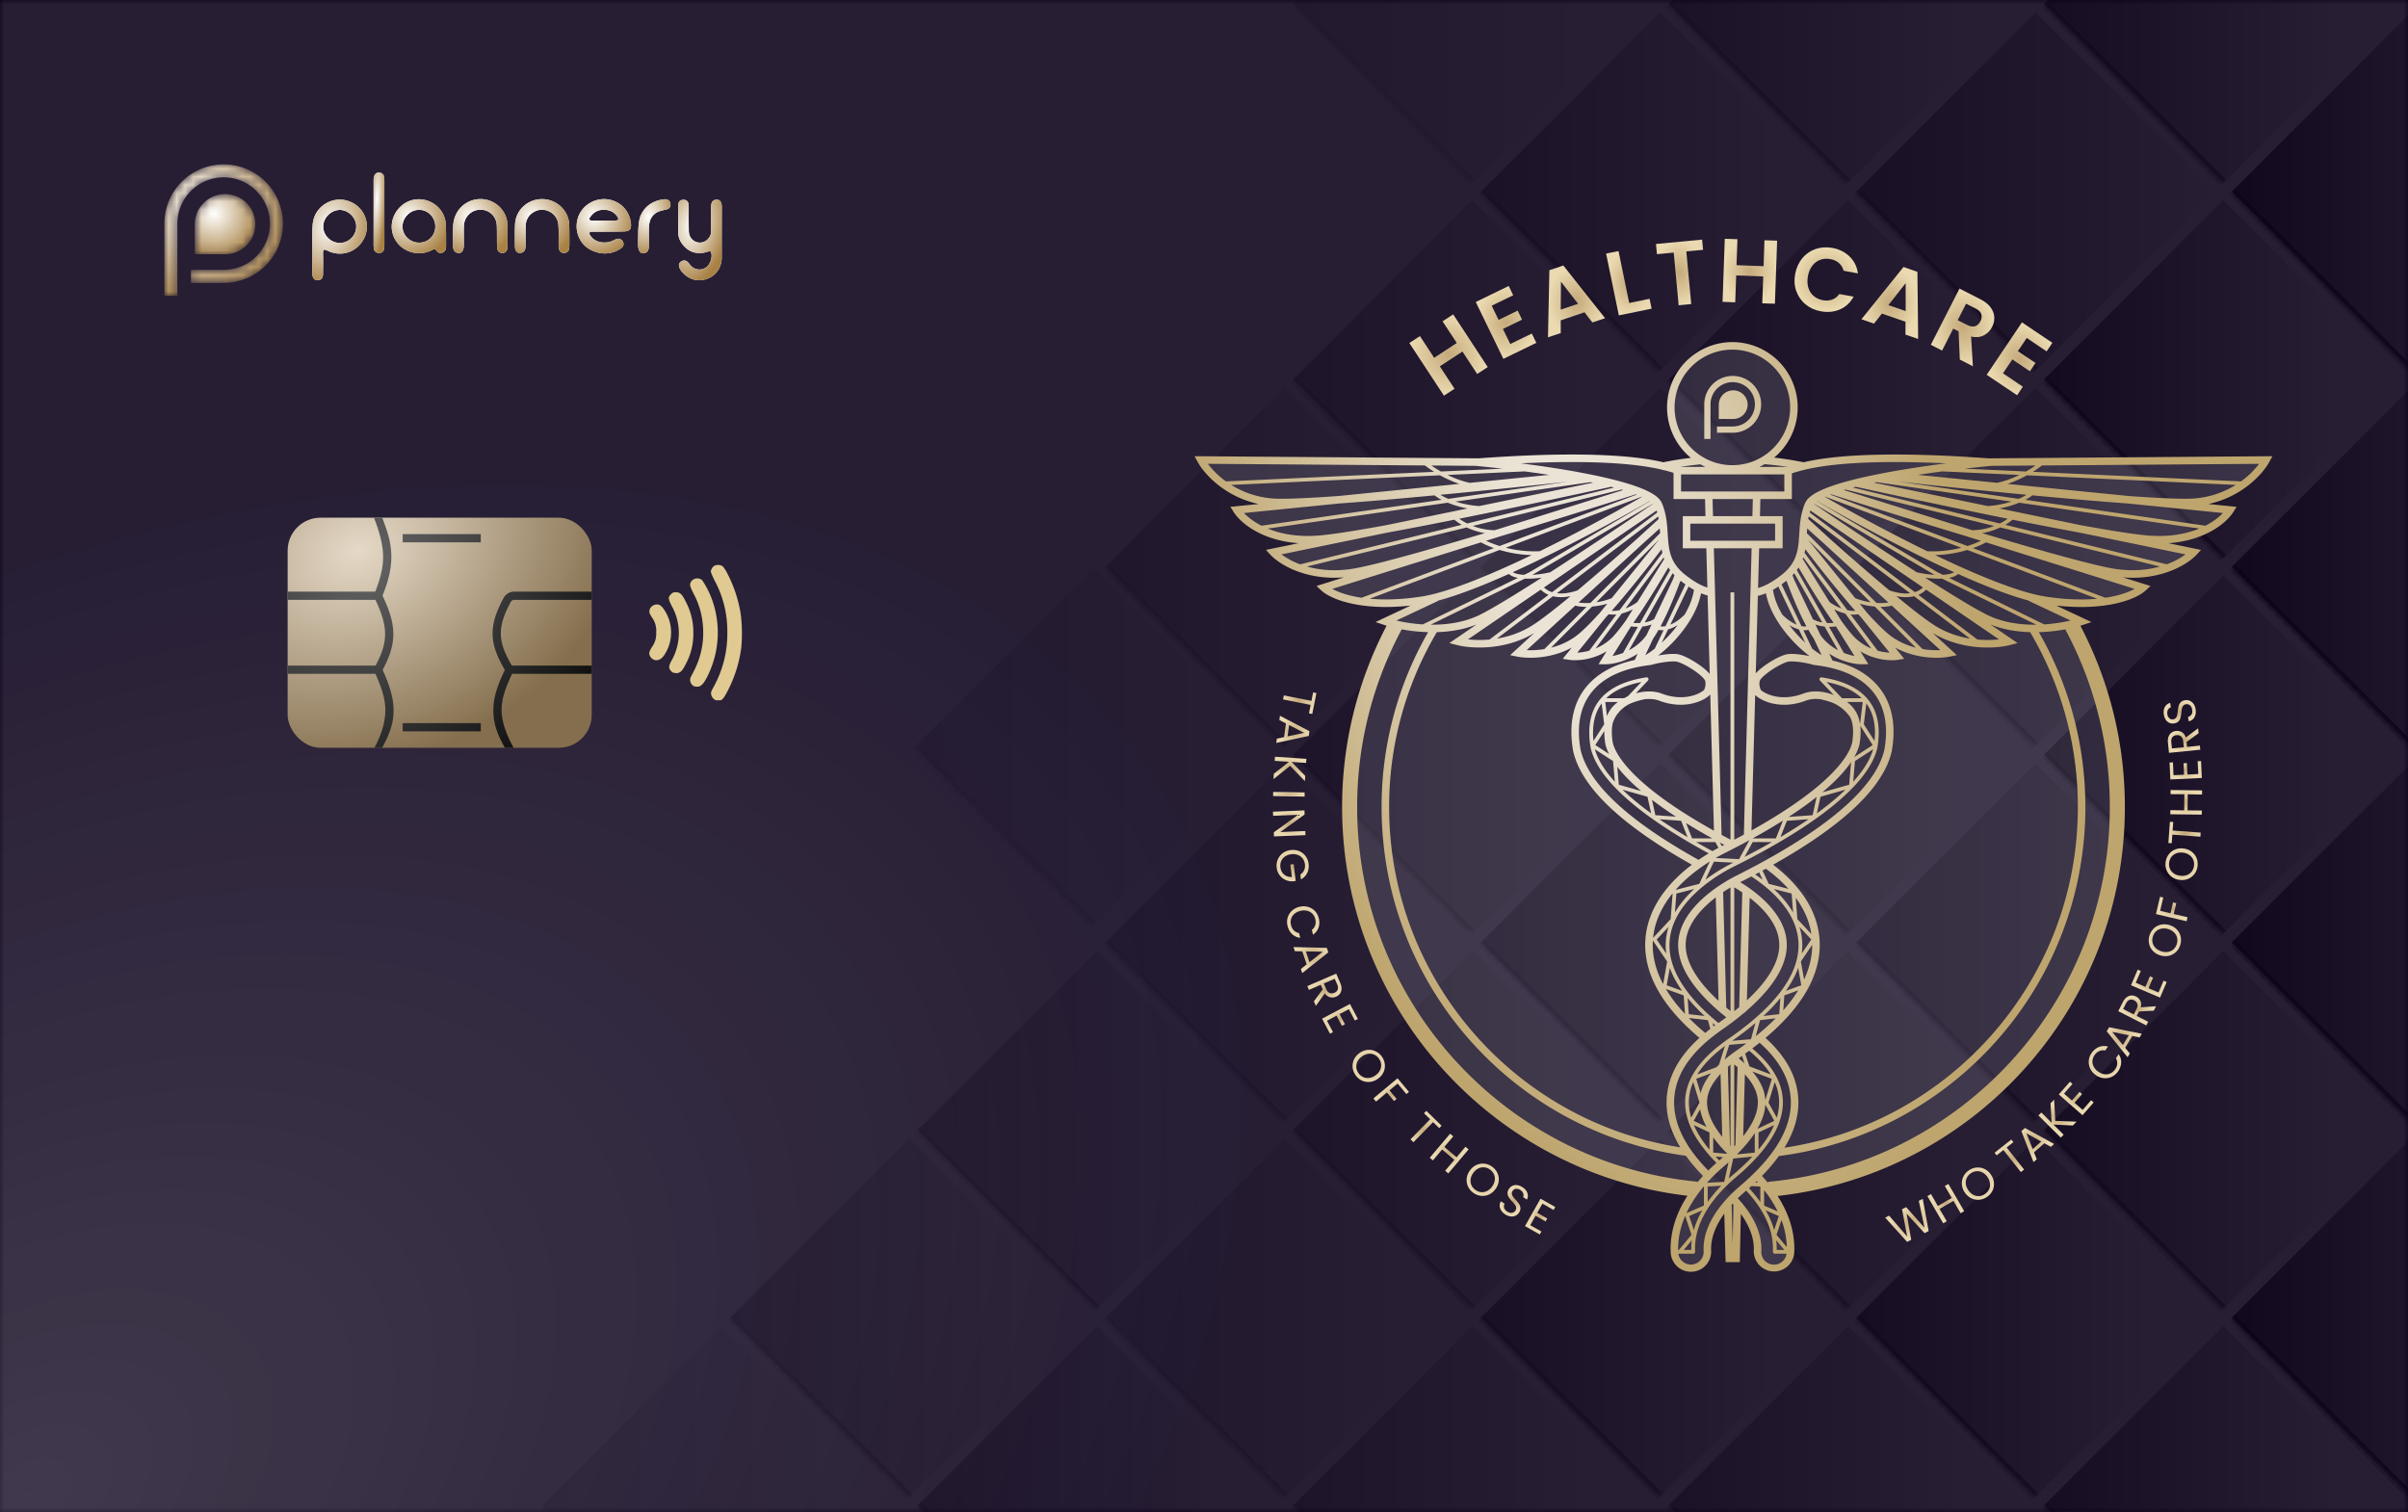 <svg xmlns="http://www.w3.org/2000/svg" width="293" height="184" fill="none"><rect width="100%" height="100%" fill="#333333" stroke="none"/><g clip-path="url(#a)"><path fill="#0A001A" d="M0 184V0h293v184z"/><path fill="url(#b)" d="M0 184h184v293H0z" transform="rotate(-90 0 184)"/><mask id="c" width="293" height="184" x="0" y="0" maskUnits="userSpaceOnUse" style="mask-type:alpha"><path fill="#070021" d="M0 184V0h293v184z"/></mask><g mask="url(#c)" opacity=".14" style="mix-blend-mode:hard-light"><path fill="#D9D9D9" d="M0 0h293v184H0z"/><g opacity=".7"><mask id="e" fill="#fff"><path d="M270.524-21.321 292.326.48l-21.802 21.802L248.723.48l21.801-21.801z"/></mask><path fill="url(#d)" d="M270.524-21.321 292.326.48l-21.802 21.802L248.723.48l21.801-21.801z"/><path fill="#000" d="M270.878 21.928 249.076.127l-.707.707 21.802 21.801.707-.707z" mask="url(#e)"/></g><g opacity=".8"><mask id="g" fill="#fff"><path d="m270.524 24.358 21.802 21.802-21.802 21.802-21.801-21.802 21.801-21.802z"/></mask><path fill="url(#f)" d="m270.524 24.358 21.802 21.802-21.802 21.802-21.801-21.802 21.801-21.802z"/><path fill="#000" d="m270.878 67.608-21.802-21.802-.707.708 21.802 21.801.707-.707z" mask="url(#g)"/></g><g opacity=".8"><mask id="i" fill="#fff"><path d="m270.524 70.037 21.802 21.802-21.802 21.801-21.801-21.801 21.801-21.802z"/></mask><path fill="url(#h)" d="m270.524 70.037 21.802 21.802-21.802 21.801-21.801-21.801 21.801-21.802z"/><path fill="#000" d="m270.878 113.287-21.802-21.802-.707.707 21.802 21.802.707-.707z" mask="url(#i)"/></g><g opacity=".7"><mask id="k" fill="#fff"><path d="m270.524 115.718 21.802 21.801-21.802 21.802-21.801-21.802 21.801-21.801z"/></mask><path fill="url(#j)" d="m270.524 115.718 21.802 21.801-21.802 21.802-21.801-21.802 21.801-21.801z"/><path fill="#000" d="m270.878 158.967-21.802-21.801-.707.707 21.802 21.801.707-.707z" mask="url(#k)"/></g><g opacity=".7"><mask id="m" fill="#fff"><path d="m270.524 161.396 21.802 21.802L270.524 205l-21.801-21.802 21.801-21.802z"/></mask><path fill="url(#l)" d="m270.524 161.396 21.802 21.802L270.524 205l-21.801-21.802 21.801-21.802z"/><path fill="#000" d="m270.878 204.646-21.802-21.802-.707.708 21.802 21.801.707-.707z" mask="url(#m)"/></g><g opacity=".5"><mask id="o" fill="#fff"><path d="M224.845-21.321 246.646.48l-21.801 21.802L203.043.48l21.802-21.801z"/></mask><path fill="url(#n)" d="M224.845-21.321 246.646.48l-21.801 21.802L203.043.48l21.802-21.801z"/><path fill="#000" d="M225.198 21.928 203.397.127l-.707.707 21.801 21.801.707-.707z" mask="url(#o)"/></g><g opacity=".6"><mask id="q" fill="#fff"><path d="m247.681 1.519 21.801 21.801-21.801 21.802-21.802-21.802 21.802-21.8z"/></mask><path fill="url(#p)" d="m247.681 1.519 21.801 21.801-21.801 21.802-21.802-21.802 21.802-21.8z"/><path fill="#000" d="m248.034 44.768-21.801-21.802-.707.708 21.801 21.801.707-.707z" mask="url(#q)"/></g><g opacity=".6"><mask id="s" fill="#fff"><path d="M247.681 47.197 269.482 69l-21.801 21.8L225.879 69l21.802-21.802z"/></mask><path fill="url(#r)" d="M247.681 47.197 269.482 69l-21.801 21.8L225.879 69l21.802-21.802z"/><path fill="#000" d="m248.034 90.447-21.801-21.802-.707.707 21.801 21.802.707-.707z" mask="url(#s)"/></g><g opacity=".6"><mask id="u" fill="#fff"><path d="m247.681 92.878 21.801 21.801-21.801 21.802-21.802-21.802 21.802-21.801z"/></mask><path fill="url(#t)" d="m247.681 92.878 21.801 21.801-21.801 21.802-21.802-21.802 21.802-21.801z"/><path fill="#000" d="m248.034 136.127-21.801-21.801-.707.707 21.801 21.802.707-.708z" mask="url(#u)"/></g><g opacity=".7"><mask id="w" fill="#fff"><path d="m247.681 138.557 21.801 21.801-21.801 21.802-21.802-21.802 21.802-21.801z"/></mask><path fill="url(#v)" d="m247.681 138.557 21.801 21.801-21.801 21.802-21.802-21.802 21.802-21.801z"/><path fill="#000" d="m248.034 181.806-21.801-21.801-.707.707 21.801 21.801.707-.707z" mask="url(#w)"/></g><g opacity=".9"><mask id="y" fill="#fff"><path d="m293.36 1.519 21.802 21.801-21.802 21.802-21.801-21.802 21.801-21.8z"/></mask><path fill="url(#x)" d="m293.36 1.519 21.802 21.801-21.802 21.802-21.801-21.802 21.801-21.8z"/><path fill="#000" d="m293.714 44.768-21.802-21.802-.707.708 21.802 21.801.707-.707z" mask="url(#y)"/></g><g opacity=".9"><mask id="A" fill="#fff"><path d="M293.36 47.197 315.162 69 293.36 90.8 271.559 69l21.801-21.802z"/></mask><path fill="url(#z)" d="M293.36 47.197 315.162 69 293.36 90.8 271.559 69l21.801-21.802z"/><path fill="#000" d="m293.714 90.447-21.802-21.802-.707.707 21.802 21.802.707-.707z" mask="url(#A)"/></g><g opacity=".9"><mask id="C" fill="#fff"><path d="m293.36 92.878 21.802 21.801-21.802 21.802-21.801-21.802 21.801-21.801z"/></mask><path fill="url(#B)" d="m293.36 92.878 21.802 21.801-21.802 21.802-21.801-21.802 21.801-21.801z"/><path fill="#000" d="m293.714 136.127-21.802-21.801-.707.707 21.802 21.802.707-.708z" mask="url(#C)"/></g><g opacity=".9"><mask id="E" fill="#fff"><path d="m293.36 138.557 21.802 21.801-21.802 21.802-21.801-21.802 21.801-21.801z"/></mask><path fill="url(#D)" d="m293.36 138.557 21.802 21.801-21.802 21.802-21.801-21.802 21.801-21.801z"/><path fill="#000" d="m293.714 181.806-21.802-21.801-.707.707 21.802 21.801.707-.707z" mask="url(#E)"/></g><g opacity=".6"><mask id="G" fill="#fff"><path d="m224.845 24.358 21.801 21.802-21.801 21.802-21.802-21.802 21.802-21.802z"/></mask><path fill="url(#F)" d="m224.845 24.358 21.801 21.802-21.801 21.802-21.802-21.802 21.802-21.802z"/><path fill="#000" d="m225.198 67.608-21.801-21.802-.707.708 21.801 21.801.707-.707z" mask="url(#G)"/></g><g opacity=".5"><mask id="I" fill="#fff"><path d="m224.845 70.037 21.801 21.802-21.801 21.801-21.802-21.801 21.802-21.802z"/></mask><path fill="url(#H)" d="m224.845 70.037 21.801 21.802-21.801 21.801-21.802-21.801 21.802-21.802z"/><path fill="#000" d="m225.198 113.287-21.801-21.802-.707.707 21.801 21.802.707-.707z" mask="url(#I)"/></g><g opacity=".5"><mask id="K" fill="#fff"><path d="m224.845 115.718 21.801 21.801-21.801 21.802-21.802-21.802 21.802-21.801z"/></mask><path fill="url(#J)" d="m224.845 115.718 21.801 21.801-21.801 21.802-21.802-21.802 21.802-21.801z"/><path fill="#000" d="m225.198 158.967-21.801-21.801-.707.707 21.801 21.801.707-.707z" mask="url(#K)"/></g><g opacity=".5"><mask id="M" fill="#fff"><path d="m224.845 161.396 21.801 21.802L224.845 205l-21.802-21.802 21.802-21.802z"/></mask><path fill="url(#L)" d="m224.845 161.396 21.801 21.802L224.845 205l-21.802-21.802 21.802-21.802z"/><path fill="#000" d="m225.198 204.646-21.801-21.802-.707.708 21.801 21.801.707-.707z" mask="url(#M)"/></g><g opacity=".2"><mask id="O" fill="#fff"><path d="M179.161-21.321 200.963.48l-21.802 21.802L157.36.48l21.801-21.801z"/></mask><path fill="url(#N)" d="M179.161-21.321 200.963.48l-21.802 21.802L157.36.48l21.801-21.801z"/><path fill="#000" d="M179.515 21.928 157.713.127l-.707.707 21.802 21.801.707-.707z" mask="url(#O)"/></g><g opacity=".5"><mask id="Q" fill="#fff"><path d="m202.001 1.519 21.802 21.801-21.802 21.802-21.802-21.802 21.802-21.8z"/></mask><path fill="url(#P)" d="m202.001 1.519 21.802 21.801-21.802 21.802-21.802-21.802 21.802-21.8z"/><path fill="#000" d="m202.355 44.768-21.802-21.802-.707.708 21.801 21.801.708-.707z" mask="url(#Q)"/></g><g opacity=".4"><mask id="S" fill="#fff"><path d="M202.001 47.197 223.803 69l-21.802 21.8L180.199 69l21.802-21.802z"/></mask><path fill="url(#R)" d="M202.001 47.197 223.803 69l-21.802 21.8L180.199 69l21.802-21.802z"/><path fill="#000" d="m202.355 90.447-21.802-21.802-.707.707 21.801 21.802.708-.707z" mask="url(#S)"/></g><g opacity=".3"><mask id="U" fill="#fff"><path d="M156.321 47.197 178.123 69l-21.802 21.8L134.52 69l21.801-21.802z"/></mask><path fill="url(#T)" d="M156.321 47.197 178.123 69l-21.802 21.8L134.52 69l21.801-21.802z"/><path fill="#000" d="m156.675 90.447-21.802-21.802-.707.707 21.802 21.802.707-.707z" mask="url(#U)"/></g><g opacity=".2"><mask id="W" fill="#fff"><path d="m133.103 69.093 21.801 21.801-21.801 21.802-21.802-21.802 21.802-21.801z"/></mask><path fill="url(#V)" d="m133.103 69.093 21.801 21.801-21.801 21.802-21.802-21.802 21.802-21.801z"/><path fill="#000" d="m133.456 112.342-21.801-21.801-.708.707 21.802 21.801.707-.707z" mask="url(#W)"/></g><g opacity=".6"><mask id="Y" fill="#fff"><path d="m202.001 92.878 21.802 21.801-21.802 21.802-21.802-21.802 21.802-21.801z"/></mask><path fill="url(#X)" d="m202.001 92.878 21.802 21.801-21.802 21.802-21.802-21.802 21.802-21.801z"/><path fill="#000" d="m202.355 136.127-21.802-21.801-.707.707 21.801 21.802.708-.708z" mask="url(#Y)"/></g><g opacity=".3"><mask id="aa" fill="#fff"><path d="m156.321 92.878 21.802 21.801-21.802 21.802-21.801-21.802 21.801-21.801z"/></mask><path fill="url(#Z)" d="m156.321 92.878 21.802 21.801-21.802 21.802-21.801-21.802 21.801-21.801z"/><path fill="#000" d="m156.675 136.127-21.802-21.801-.707.707 21.802 21.802.707-.708z" mask="url(#aa)"/></g><g opacity=".4"><mask id="ac" fill="#fff"><path d="m133.481 115.718 21.802 21.801-21.802 21.802-21.801-21.802 21.801-21.801z"/></mask><path fill="url(#ab)" d="m133.481 115.718 21.802 21.801-21.802 21.802-21.801-21.802 21.801-21.801z"/><path fill="#000" d="m133.835 158.967-21.802-21.801-.707.707 21.802 21.801.707-.707z" mask="url(#ac)"/></g><g opacity=".6"><mask id="ae" fill="#fff"><path d="m202.001 138.557 21.802 21.801-21.802 21.802-21.802-21.802 21.802-21.801z"/></mask><path fill="url(#ad)" d="m202.001 138.557 21.802 21.801-21.802 21.802-21.802-21.802 21.802-21.801z"/><path fill="#000" d="m202.355 181.806-21.802-21.801-.707.707 21.801 21.801.708-.707z" mask="url(#ae)"/></g><g opacity=".3"><mask id="ag" fill="#fff"><path d="m156.321 138.557 21.802 21.801-21.802 21.802-21.801-21.802 21.801-21.801z"/></mask><path fill="url(#af)" d="m156.321 138.557 21.802 21.801-21.802 21.802-21.801-21.802 21.801-21.801z"/><path fill="#000" d="m156.675 181.806-21.802-21.801-.707.707 21.802 21.801.707-.707z" mask="url(#ag)"/></g><g opacity=".4"><mask id="ai" fill="#fff"><path d="m110.642 138.557 21.801 21.801-21.801 21.802-21.802-21.802 21.802-21.801z"/></mask><path fill="url(#ah)" d="m110.642 138.557 21.801 21.801-21.801 21.802-21.802-21.802 21.802-21.801z"/><path fill="#000" d="m110.995 181.806-21.801-21.801-.707.707 21.801 21.801.707-.707z" mask="url(#ai)"/></g><g opacity=".4"><mask id="ak" fill="#fff"><path d="m179.161 24.358 21.802 21.802-21.802 21.802L157.36 46.16l21.801-21.802z"/></mask><path fill="url(#aj)" d="m179.161 24.358 21.802 21.802-21.802 21.802L157.36 46.16l21.801-21.802z"/><path fill="#000" d="m179.515 67.608-21.802-21.802-.707.708 21.802 21.801.707-.707z" mask="url(#ak)"/></g><g opacity=".4"><mask id="am" fill="#fff"><path d="m179.161 70.037 21.802 21.802-21.802 21.801-21.801-21.801 21.801-21.802z"/></mask><path fill="url(#al)" d="m179.161 70.037 21.802 21.802-21.802 21.801-21.801-21.801 21.801-21.802z"/><path fill="#000" d="m179.515 113.287-21.802-21.802-.707.707 21.802 21.802.707-.707z" mask="url(#am)"/></g><g opacity=".4"><mask id="ao" fill="#fff"><path d="m179.161 115.718 21.802 21.801-21.802 21.802-21.801-21.802 21.801-21.801z"/></mask><path fill="url(#an)" d="m179.161 115.718 21.802 21.801-21.802 21.802-21.801-21.802 21.801-21.801z"/><path fill="#000" d="m179.515 158.967-21.802-21.801-.707.707 21.802 21.801.707-.707z" mask="url(#ao)"/></g><g opacity=".4"><mask id="aq" fill="#fff"><path d="m179.161 161.396 21.802 21.802L179.161 205l-21.801-21.802 21.801-21.802z"/></mask><path fill="url(#ap)" d="m179.161 161.396 21.802 21.802L179.161 205l-21.801-21.802 21.801-21.802z"/><path fill="#000" d="m179.515 204.646-21.802-21.802-.707.708 21.802 21.801.707-.707z" mask="url(#aq)"/></g><g opacity=".5"><mask id="as" fill="#fff"><path d="m133.481 161.396 21.802 21.802L133.481 205l-21.801-21.802 21.801-21.802z"/></mask><path fill="url(#ar)" d="m133.481 161.396 21.802 21.802L133.481 205l-21.801-21.802 21.801-21.802z"/><path fill="#000" d="m133.835 204.646-21.802-21.802-.707.708 21.802 21.801.707-.707z" mask="url(#as)"/></g><g opacity=".2"><mask id="au" fill="#fff"><path d="m87.802 161.396 21.801 21.802L87.802 205 66 183.198l21.802-21.802z"/></mask><path fill="url(#at)" d="m87.802 161.396 21.801 21.802L87.802 205 66 183.198l21.802-21.802z"/><path fill="#000" d="m88.155 204.646-21.801-21.802-.707.708 21.801 21.801.707-.707z" mask="url(#au)"/></g></g><path fill="#E0CA91" d="M87.12 85.223a.969.969 0 0 1-.593-.75c-.037-.195 0-.33.3-.87a13.304 13.304 0 0 0 1.673-6.63c.03-2.25-.518-4.448-1.598-6.42-.157-.33-.3-.645-.42-.983.045-.285.188-.547.42-.705a1.03 1.03 0 0 1 1.058.068c.21.27.39.54.54.855a16.05 16.05 0 0 1 1.627 4.935c.173 1.357.195 2.737.068 4.102a15.811 15.811 0 0 1-1.545 5.033c-.48.96-.75 1.365-1.035 1.365h-.495z"/><path fill="#E0CA91" d="M83.991 82.575c-.09.435.18.87.608.99v-.037c.622.194 1.065-.263 1.695-1.68 1.23-2.73 1.38-5.828.42-8.67a10.903 10.903 0 0 0-1.283-2.58.933.933 0 0 0-1.282.105c-.278.404-.248.554.225 1.5a9.82 9.82 0 0 1 1.155 3.915 10.045 10.045 0 0 1-1.095 5.535c-.21.42-.443.832-.443.922z"/><path fill="#E0CA91" d="M81.626 81.632a.961.961 0 0 0 .346.26v-.044a.77.77 0 0 0 .428.067c.405-.067.607-.255 1.012-1.042a7.783 7.783 0 0 0 .953-3.9 7.882 7.882 0 0 0-.96-3.818c-.405-.847-.675-1.08-1.155-1.08a.64.64 0 0 0-.578.218c-.397.36-.397.555.09 1.5a6.74 6.74 0 0 1 0 6.51c-.337.6-.337.795-.337.945a.981.981 0 0 0 .2.384z"/><path fill="#E0CA91" d="M79.027 79.71c.098.262.293.465.54.585h.008c.45.15.885-.023 1.267-.6a4.965 4.965 0 0 0 0-5.453c-.375-.57-.66-.742-1.065-.667-.517.09-.832.54-.75 1.012.095.206.206.404.33.593.368.525.54 1.155.488 1.792a2.72 2.72 0 0 1-.518 1.77c-.3.48-.375.705-.3.968z"/><rect width="37" height="28" x="35" y="63" fill="url(#av)" rx="4"/><path fill="url(#aw)" fill-rule="evenodd" d="M46.617 67.773c-.002-1.358-.386-2.93-1.117-4.773h1c.752 1.896 1.115 3.234 1.117 4.772.002 1.482-.365 2.936-1.072 4.711.828 1.754 1.298 3.188 1.312 4.618.015 1.429-.425 2.795-1.298 4.42.815 1.805 1.3 3.29 1.327 4.784.029 1.566-.386 2.844-1.386 4.695h-.94c.955-1.768 1.35-3.346 1.326-4.677-.023-1.272-.43-2.59-1.208-4.323H35v-1h10.703c.812-1.52 1.166-2.703 1.154-3.889-.012-1.194-.396-2.448-1.174-4.11H35v-1h10.661c.651-1.66.957-2.95.956-4.228zM58.5 66H49v-1h9.5v1zm2.777 6.767c.261-.48.766-.767 1.3-.767H72v1h-9.422a.478.478 0 0 0-.422.245c-.889 1.635-1.261 2.862-1.213 4.036.045 1.118.474 2.256 1.34 3.72L72 81v1h-9.687c-.816 1.701-1.25 2.996-1.28 4.262C61 87.585 61.477 89.186 62.5 91h-1.068c-1.07-1.897-1.436-3.19-1.4-4.762.036-1.491.553-2.954 1.4-4.713-.909-1.531-1.433-2.842-1.489-4.203-.058-1.433.407-2.847 1.334-4.555zM58.5 89H49v-1h9.5v1z" clip-rule="evenodd"/><path fill="#fff" d="m197.256 142.557 8.289 1.94 1.004.208-.574.875-1.585 3.525-.519 2.268.273 1.558.793 1.093.874.164 1.038-.164.793-.547.355-.71v-1.613l.519-1.612.602-1.257 1.339-1.831.191 6.477h.956v-6.477l1.148 1.421 1.202 3.279.164 1.777 1.066 1.093 1.175.164 1.285-.492.409-.929v-1.394l-.409-2.514-.957-2.405-1.12-1.749 4.208-.628 8.69-2.46 4.728-2.295 6.394-4.045 5.055-4.563 4.81-5.711 4.044-7.461 2.46-6.121 1.448-6.914.547-6.94-.52-6.56-2.213-8.962-2.897-6.012.765-.683-4.208-2.323 3.443.164h2.76l2.268-.3 2.296-.63 1.093-.82-4.072-1.748h3.908l1.694-.246 2.05-.601 1.557-.793 1.066-.901-4.673-1.585h1.066l3.607-.52 2.241-.956 1.722-1.175.491-.957-4.454-.71 3.17-.957 2.214-.956 1.612-1.202 1.284-1.039.601-1.23-33.776.274-6.968-.437-5.11-.274-5.468.385-5.5 1-4-1 1.5-1.5 1.745-2.683.328-2.104-.328-2.214-.765-1.803-1.503-1.804-1.859-1.23-2.35-.574-2.186.165-2.432 1.01-2.104 1.859-1.148 2.24-.328 2.897.328 1.913.602 1.328 1.5 2 .5.5-3.5 1-5-.5-5.133-.806-5.855.233-6.528.427-34.014-.308.948 1.466 1.832 1.465 1.228.84 2.931 1.057 2.564.668-4.999.56 1.444 1.66 1.897.926 2.262.69 1.983.237 1.272.603-4.268 1.056 1.013 1.077 1.983.798 1.272.453 3.038.344 4.073-.344-5.236 1.96.474.625 2.478.733 1.918.431h4.784l2.611-.221-4.88 2.528.823.53-1.118 2.233-1.645 4.704-1.294 4.174-1.293 5.997v5.586l.47 6.702 1.175 5.351 2.587 7.232 3.352 5.879 5.821 7.056 5.292 4.645 7.056 4.175 6.938 2.822z" opacity=".12"/><path fill="url(#ax)" fill-rule="evenodd" d="M210.791 42.549a7.031 7.031 0 1 0 0 14.062 7.031 7.031 0 0 0 0-14.062zm-7.947 7.03a7.947 7.947 0 1 1 13.03 6.11c1.211.139 2.407.329 3.585.567.25-.058.507-.114.774-.167 6.305-1.261 16.535-.692 21.728-.31l34.543-.26-.373.686c-.799 1.465-3.291 4.246-7.427 5.133l3.437.344-.393.627c-.818 1.306-3.4 3.482-7.909 3.795l3.978.818-.555.596c-1.089 1.17-4.263 3.128-8.954 2.744l3.356 1.05-.572.536c-.6.562-1.906 1.244-3.919 1.653-1.751.356-4.061.512-6.961.195l4.268 2.007-1.079.36a9.831 9.831 0 0 1-.267.085 47.416 47.416 0 0 1 5.415 22.075c0 24.487-18.481 44.656-42.255 47.323 1.251 1.939 2.156 4.281 2.023 6.927a2.464 2.464 0 0 1-4.919-.247c.078-1.551-.559-3.089-1.577-4.501l-.126 5.87h-1.725l-.162-5.9c-1.026 1.415-1.678 2.966-1.599 4.532a2.463 2.463 0 0 1-4.919.247c-.133-2.656.778-5.006 2.041-6.954-23.664-2.771-42.026-22.889-42.026-47.297a47.428 47.428 0 0 1 5.415-22.075 10.814 10.814 0 0 1-.269-.086l-1.079-.36 4.268-2.007c-2.9.317-5.21.161-6.961-.195-2.013-.41-3.319-1.091-3.919-1.653l-.572-.535 3.352-1.05c-4.689.383-7.861-1.573-8.95-2.744l-.555-.596 3.982-.818c-4.512-.313-7.095-2.49-7.913-3.796l-.393-.627 3.437-.344c-4.136-.887-6.628-3.668-7.427-5.134l-.373-.685 34.556.26c5.196-.381 15.415-.95 21.716.31.267.054.525.11.774.168a42.774 42.774 0 0 1 3.348-.54 7.932 7.932 0 0 1-2.898-6.136zm7.894 96.976-.044.049.132 4.792.103-4.775-.125-.138-.066.072zm1.617-1.559c-.312.266-.617.543-.912.829 1.673 1.812 2.99 4.054 2.87 6.447a1.546 1.546 0 0 0 3.075.298h-1.437a.23.23 0 0 1-.229-.229.25.25 0 0 1-.002-.048c.145-2.868-1.408-5.426-3.247-7.397l-.118.1zm.747-.655c-.093.085-.188.169-.284.254.483.518.951 1.081 1.376 1.682v-1.885l-1.092-.051zm.635-.589a23.87 23.87 0 0 1-.161.153l.314.015c-.05-.057-.102-.113-.153-.168zm1.404.219a19.059 19.059 0 0 0-.752-.863 21.324 21.324 0 0 0 2.061-2.421c21.038-2.71 37.294-20.689 37.294-42.464 0-7.75-2.059-15.02-5.661-21.291l.121-.004a20.822 20.822 0 0 0 3.091-.338 45.577 45.577 0 0 1 5.422 21.633c0 23.873-18.269 43.48-41.589 45.601l.013.147zm37.687-45.748c0 21.033-15.499 38.448-35.699 41.445 1.368-2.235 1.913-4.457 1.612-6.671-.376-2.767-2.018-4.97-3.92-6.688 2.824-2.384 4.669-4.729 5.676-7.049 1.376-3.17 1.093-6.082-.039-8.506-1.086-2.325-2.897-4.104-4.475-5.337a18.88 18.88 0 0 0-.237-.183c3.207-1.8 5.991-3.632 8.233-5.462 3.066-2.503 5.47-5.283 6.188-8.271l.019-.078.013-.08c.527-3.06.121-6.188-2.275-8.468-1.275-1.214-2.949-2.019-4.948-2.491l-.394-.831c1.538 1.02 3.169 1.294 3.953 1.285l.807-.01-.981-1.57c1.8 1.096 3.695 1.176 4.564 1.04l.775-.122-1.102-1.366c2.588 1.41 5.414 1.344 6.633 1.098l.875-.177-2.936-2.69c3.607 2.163 7.699 1.892 9.357 1.468l.973-.248-3.308-2.26c1.565.624 3.244.883 4.831.93a41.708 41.708 0 0 1 5.805 21.292zm-39.616 29.368c.307-.231.605-.463.893-.694 1.863 1.657 3.387 3.708 3.729 6.223.476 3.502-1.411 7.211-6.072 11.179-2.365 2.013-4.624 4.871-4.468 7.974a1.547 1.547 0 0 1-3.076.297h1.813a.229.229 0 0 0 .229-.229l-.002-.024a.096.096 0 0 0 0-.024c-.161-3.189 1.778-5.993 3.862-8.026l.044-.002.011-.052c.348-.336.699-.651 1.045-.943a26.365 26.365 0 0 0 2.685-2.582l.07-.007v-.072c1.236-1.402 2.046-2.724 2.502-3.971l.051-.025-.026-.047c.323-.909.458-1.778.432-2.609-.033-1.045-.319-2.015-.789-2.918l.007-.024-.025-.01c-.67-1.269-1.705-2.403-2.915-3.414zm-7.395 22.679-1.621 1.94c-.04-1.524.296-2.946.853-4.242l.768 2.302zm1.513-3.558-2.132.924c.567-1.213 1.322-2.311 2.132-3.271v2.347zm2.463-2.886-2.091.112a21.521 21.521 0 0 1 2.054-1.995c.197-.167.387-.333.57-.496l-.533 2.379zm.31-3.415.044-.041a17.34 17.34 0 0 1-1.682-1.947v1.841l1.638.147zm3.414-.144-2.169.217c.937-.934 1.645-1.8 2.169-2.6v2.383zm2.375-3.86-2.064.972c.646-1.117.926-2.098.974-2.951l1.09 1.979zm-.303-5.115-.787 2.588a4.717 4.717 0 0 0-.033-.344c-.148-1.089-.689-2.132-1.539-3.132l2.359.888zm-3.404-1.963a.41.41 0 0 1 .03.029l.046.042-.304-.896-.133.093-.269.19c.213.175.417.35.612.527l.018.015zm-1.164.205v9.977l.141-.149.258-9.488a14.123 14.123 0 0 0-.399-.34zm-.458 9.952v-9.935c-.109.091-.216.181-.32.272l.26 9.6.06.063zm1.749-8.739-.204 7.525c1.626-2.057 1.894-3.575 1.753-4.612-.129-.955-.648-1.926-1.549-2.913zm-3.114 10.469c.153-.13.301-.259.445-.387l-.895-.08c.145.155.295.31.45.467zm-1.124-.527c.242.273.501.549.777.827-.322.285-.658.596-.996.933-3.207-3.281-4.483-6.377-4.082-9.33.462-3.403 3.088-5.95 5.759-7.811a36.524 36.524 0 0 0 2.714-2.072.455.455 0 0 0 .213-.182c2.353-2.027 3.686-3.835 4.361-5.39.885-2.041.688-3.752.005-5.214-.711-1.524-1.983-2.837-3.311-3.874a18.924 18.924 0 0 0-1.766-1.221c.458-.23.909-.461 1.354-.693 2.133 1.393 4.923 3.767 5.591 6.947.697 3.316-.896 7.641-8.352 12.79-1.873 1.294-3.546 2.816-4.49 4.607l-.021.008.006.02a7.037 7.037 0 0 0-.642 1.735c-.263 1.181-.2 2.446.283 3.801l-.023.043.047.022c.456 1.248 1.267 2.573 2.506 3.979v.069l.067.006zm-2.942-.038a21.285 21.285 0 0 0 2.087 2.457 19.73 19.73 0 0 0-.697.796l.009-.099c-23.226-2.211-41.394-21.775-41.394-45.582a45.59 45.59 0 0 1 5.422-21.633 20.838 20.838 0 0 0 3.212.34 42.618 42.618 0 0 0-5.661 21.293c0 21.681 16.115 39.599 37.022 42.428zm5.431-32.65a18.77 18.77 0 0 0-.894.565l.38 14.053c.166.14.337.28.514.422v-15.04zm.458-.015c.298.177.629.383.976.618l-.379 13.964c-.192.162-.391.325-.597.49v-15.072zm-6.234 9.679c.758 1.745 2.343 3.808 5.265 6.14-.305.228-.624.458-.957.691-3.279-2.683-4.961-5.116-5.619-7.264-.676-2.209-.278-4.142.624-5.781 1.816-3.301 5.668-5.394 6.877-5.996.289-.143.575-.287.858-.431l.034.002.015-.027c4.5-2.291 8.266-4.614 11.073-6.885 2.985-2.416 4.919-4.798 5.464-7.047l.002-.008.001-.007.036-.22.037-.024-.027-.04c.32-2.117.058-3.96-.984-5.396a5.38 5.38 0 0 0-.319-.399c-1.125-1.28-2.933-2.147-5.514-2.541a.229.229 0 0 0-.236.335c.01.02.023.04.04.058l1.675 1.758a5.32 5.32 0 0 0-.134-.052c-1.192-.446-2.512-.534-3.587-.124-2.46.938-4.422.19-5.145-.428-.106-.2-.262-.663-.138-1.133a.664.664 0 0 1 .112-.191c.076-.1.183-.216.319-.344a8.177 8.177 0 0 1 1.032-.797c.395-.262.811-.502 1.185-.682.384-.187.686-.292.862-.317.332-.046.903-.01 1.512.076.583.083 1.14.205 1.461.308l-.001.007c.328.039.833.111 1.144.164 2.36.402 4.215 1.209 5.539 2.468 2.09 1.99 2.503 4.753 2.004 7.65l-.009.05-.011.05c-.646 2.686-2.852 5.306-5.877 7.774-3.075 2.511-7.225 5.047-12.143 7.515-.581.291-1.85.973-3.164 2-1.328 1.038-2.6 2.35-3.311 3.874-.683 1.462-.88 3.173.005 5.214zm20.373-31.886a4.196 4.196 0 0 0-.417-.349h1.908l-.323 2.684c-.152-.99-.554-1.751-1.168-2.335zm1.1 4.814c.143-.86.172-1.61.097-2.265l1.508 2.345-2.245 1.457a6.09 6.09 0 0 0 .632-1.499l.005-.019.003-.02zm-4.521 5.83c1.585-1.326 2.737-2.56 3.496-3.678l-.233 2.753-3.263.924zm-4.098 2.992a45.388 45.388 0 0 0 3.402-2.427l-.489 2.217-2.913.21zm-4.369 2.608a72.711 72.711 0 0 0 3.672-2.162l-.855 2.162h-2.817zm7.593-6.066c-2.02 1.648-4.628 3.365-7.747 5.104l.447-16.48.033.03c.95.872 3.316 1.728 6.14.652.545-.208 1.21-.256 1.903-.148l-.003.015a8.83 8.83 0 0 1 1.489.45c.843.404 1.587 1.025 2.057 1.81.301.705.4 1.671.176 3.032-.357 1.364-1.699 3.252-4.495 5.535zm-6.932-14.314a4.2 4.2 0 0 0-.296.304l.256-9.436c.315-.072.64-.173.98-.313.385 2.043 1.668 4.037 3.085 5.6a16.24 16.24 0 0 0 2.227 2.047c-.283-.06-.595-.116-.905-.16-.62-.089-1.301-.142-1.769-.076-.324.045-.731.203-1.134.398-.415.201-.867.462-1.292.744-.424.281-.831.59-1.152.892zm-2.912 20.55c.396-.207.785-.414 1.167-.621l.946-34.848h-4.597l.943 34.88c.355.192.716.384 1.083.576V72.089h.458v30.104zm-1.754.337.541.288-.205.103-.096.048-.24-.439zm-.548-.049.381.697c-.211.111-.458.245-.732.402a80.774 80.774 0 0 1-1.984-1.099h2.335zm-10.464-5.006c2.435 2.097 5.712 4.245 9.651 6.377-.377.227-.791.491-1.225.79-3.333-1.85-6.198-3.723-8.474-5.58-3.025-2.47-5.231-5.09-5.877-7.776l-.011-.05-.009-.049c-.499-2.897-.086-5.661 2.004-7.65 1.523-1.45 3.749-2.298 6.633-2.621l-.012-.108.033.099c.315-.105.888-.231 1.488-.317.609-.087 1.181-.122 1.513-.076.176.025.477.13.862.317.373.18.789.42 1.184.682.396.262.759.54 1.032.797.137.128.244.244.319.344.08.105.106.168.112.19.125.471-.031.934-.138 1.134-.722.618-2.684 1.366-5.145.428-.885-.338-2.041-.343-3.15-.032l1.476-1.55a.222.222 0 0 0 .04-.057.229.229 0 0 0-.236-.335c-2.581.394-4.389 1.261-5.514 2.54v.001a5.38 5.38 0 0 0-.319.399c-1.042 1.435-1.304 3.28-.984 5.395l-.027.041.037.024.036.22.001.007.002.008c.497 2.052 2.15 4.213 4.698 6.408zm-.628 2.296c2.244 1.831 5.029 3.663 8.236 5.463l-.239.184c-1.578 1.234-3.39 3.012-4.475 5.338-1.132 2.424-1.415 5.335-.04 8.505 1.008 2.322 2.855 4.666 5.675 7.048-1.907 1.723-3.543 3.925-3.918 6.686-.299 2.201.238 4.411 1.587 6.632-20.067-3.112-35.427-20.465-35.427-41.404a41.702 41.702 0 0 1 5.806-21.293c1.586-.047 3.264-.306 4.828-.93l-3.308 2.26.973.248c1.658.425 5.752.695 9.36-1.47l-2.939 2.693.875.177c1.218.246 4.044.311 6.631-1.097l-1.1 1.364.775.122c.869.136 2.765.056 4.565-1.04l-.982 1.572.807.009c.784.009 2.415-.264 3.953-1.285l-.364.767c-2.121.463-3.89 1.285-5.223 2.554-2.396 2.28-2.802 5.407-2.275 8.469l.013.079.019.078c.717 2.988 3.122 5.768 6.187 8.27zm10.479 25.443c-.207.158-.414.322-.618.49a28.96 28.96 0 0 1-1.989-1.82l2.316.265.291 1.065zm-3.238-4.074.157 2.252c-.963-1.03-1.732-2.042-2.325-3.037l2.168.785zm-2.012-4.127-.49 2.747a12.155 12.155 0 0 1-.417-.864c-.68-1.567-.917-3.054-.831-4.437l1.738 2.554zm.425-5.158-2.137 2.28a9.205 9.205 0 0 1 .835-2.992 11.7 11.7 0 0 1 1.54-2.425l-.238 3.137zm3.486-4.295-2.893.74a17.23 17.23 0 0 1 2.314-2.16c.65-.508 1.287-.942 1.858-1.3l-1.279 2.72zm3.103-3.748c-.266.133-.651.335-1.114.602l2.849.141 1.26-2.309a97.804 97.804 0 0 1-2.995 1.566zm-1.1 5.399.34 12.586c-1.878-1.727-2.936-3.237-3.483-4.497-.774-1.783-.595-3.22-.016-4.461.626-1.341 1.775-2.548 3.046-3.541l.113-.087zm5.708-2.143a19.749 19.749 0 0 0-.913-.648l.487-.258.426.906zm.737.491-.759-1.614.411-.224c.182.133.366.272.552.417a17.362 17.362 0 0 1 2.204 2.037l-2.408-.616zm-6.508 17.211c-.109-.09-.216-.179-.321-.268l.114.418.114-.083.093-.067zm-1.292-1.128a21.777 21.777 0 0 1-2.065-2.177l.136 1.956 1.929.221zm-2.738-3.058c-.684-.965-1.173-1.895-1.496-2.789l-.376 2.11 1.872.679zm-1.932-4.547a7.428 7.428 0 0 1 .279-3.238l-1.438 1.534 1.159 1.704zm1.056-4.989c.631-1.089 1.467-2.044 2.349-2.858l-2.174.556-.175 2.302zm3.706-3.985a21.569 21.569 0 0 1 3.266-2.018l.135-.067-2.366-.117-1.035 2.202zm4.767-2.779a87.673 87.673 0 0 0 3.32-1.803h-2.335l-.985 1.803zm4.368-2.413a60.656 60.656 0 0 0 3.411-2.17l-2.628.188-.783 1.982zm4.431-2.891a39.253 39.253 0 0 0 1.596-1.222c.69-.558 1.318-1.11 1.883-1.657l-3.034.86-.445 2.019zm4.419-3.847c1.245-1.372 2.067-2.695 2.424-3.948l-2.21 1.436-.214 2.512zm2.594-4.964c.189-1.811-.106-3.338-.97-4.528l-.025-.034-.305 2.54 1.3 2.022zm-1.552-5.197c-.941-.91-2.335-1.588-4.276-1.97l1.877 1.97h2.399zm-9.426 67.14h-.924c.01-.399-.01-.791-.058-1.176l.982 1.176zm-.665-4.125-.568 1.706a10.403 10.403 0 0 0-1.027-2.397l1.595.691zm-11.89-48.098.783 1.982a61.23 61.23 0 0 1-3.411-2.17l2.628.188zm-4.093-2.928.445 2.019a36.377 36.377 0 0 1-2.351-1.852 26.41 26.41 0 0 1-1.128-1.027l3.034.86zm-4.188-4.34.214 2.512c-1.246-1.372-2.067-2.696-2.424-3.948l2.21 1.436zm-1.08-4.473-1.3 2.021c-.189-1.811.106-3.338.97-4.528l.025-.034.305 2.54zm2.417-3.175h-2.165c.941-.91 2.335-1.589 4.276-1.971l-1.657 1.739c-.111.052-.221.11-.33.17-.042.02-.084.04-.124.061zm17.043 59.85v1.889l1.659.719a14.65 14.65 0 0 0-1.659-2.608zm2.111 3.654-.598 1.793 1.247 1.491a9.946 9.946 0 0 0-.649-3.284zm-11.608-48.31a75.325 75.325 0 0 0 3.182 1.856h-2.448l-.734-1.856zm-4.144-2.831c.882.676 1.855 1.36 2.911 2.049l-2.498-.18-.413-1.87zm-4.219-4.014c.706.915 1.663 1.9 2.89 2.942l-2.706-.766-.184-2.176zm-1.437-2.692c.092.359.236.736.434 1.131l-1.676-1.088 1.097-1.707a9.286 9.286 0 0 0 .136 1.625l.004.02.005.019zm1.091-4.852a3.715 3.715 0 0 0-.913 1.366l-.206-1.714h1.535c-.152.112-.29.229-.416.348zm16.111 35.962c1.84-1.703 2.882-3.194 3.423-4.441.774-1.783.595-3.22.015-4.462-.625-1.34-1.774-2.547-3.045-3.54l-.054-.042-.339 12.485zm-10.8-41.963c.185-.034.378-.066.57-.093.619-.089 1.3-.142 1.769-.076.323.045.731.203 1.134.398.415.201.867.462 1.292.744.423.281.831.59 1.152.892.133.125.256.253.361.38l-.259-9.556a6.3 6.3 0 0 1-.797-.268c-.385 2.042-1.668 4.037-3.085 5.6a16.395 16.395 0 0 1-2.137 1.98zm6.344 4.715a.934.934 0 0 1-.015.025l-.033.051-.044.041c-.95.873-3.316 1.729-6.14.653-.486-.186-1.123-.246-1.801-.163l.002.008c-.792.165-1.421.379-1.918.618-.888.499-1.617 1.274-1.934 2.331-.126.619-.132 1.39.029 2.365.357 1.364 1.699 3.252 4.495 5.534 2.032 1.66 4.662 3.388 7.808 5.139l-.449-16.602zm5.967-27.67a7.92 7.92 0 0 0 .649-.332l.124.012a46.72 46.72 0 0 1 2.675.313l-.011.004.001.002h-3.438zm-7.165-.31c.199.112.403.215.611.31h-3.08c.816-.127 1.639-.23 2.469-.31zm7.147 10.212-.131 4.836c.776-.216 1.68-.664 2.878-1.607.787-.62 1.259-1.252 1.555-1.893.298-.645.429-1.322.503-2.049.012-.12.023-.242.032-.366a.454.454 0 0 1 .014-.183l.029-.468v-.001l.001-.001v-.004c.072-1.177.152-2.486.718-3.78.197-.451.632-.822 1.148-1.133.529-.32 1.211-.618 1.997-.897 1.574-.558 3.63-1.06 5.864-1.501 2.607-.515 5.478-.95 8.153-1.292-5.27-.245-11.889-.3-16.399.602-.902.18-1.691.388-2.383.62v3.126h-3.831l-.051 2.08h2.761v3.91h-2.858zm-.819-3.911.051-2.08h-4.901l.055 2.08h4.795zm-5.711 0-.055-2.08h-3.831v-3.189a18.058 18.058 0 0 0-1.255-.35l-.086.018-.009-.041c-.27-.064-.55-.126-.843-.184-4.51-.902-11.129-.847-16.399-.602 2.675.342 5.546.777 8.153 1.292 2.234.44 4.29.943 5.864 1.501.786.279 1.468.577 1.997.897.516.311.951.681 1.148 1.133.566 1.294.646 2.603.718 3.78l.031.477a.465.465 0 0 1 .012.175c.01.126.021.25.033.371.074.727.205 1.404.503 2.05.296.64.768 1.272 1.555 1.892 1.105.87 1.959 1.318 2.694 1.552l-.129-4.781h-2.862v-3.911h2.761zm-5.524 2.073c-.013-.194-.025-.387-.039-.58-.593.538-1.257 1.135-1.967 1.77l-7.906 7.247.131.02c.375.052.825.063 1.309.03l8.472-8.487zm-.17-1.728a10.95 10.95 0 0 0-.058-.305l-12.324 9.337c.653.083 1.483.01 2.514-.347.651-.545 1.321-1.113 1.997-1.692a345.29 345.29 0 0 0 5.424-4.75l2.447-2.243zm-.176-.787a7.705 7.705 0 0 0-.074-.244l-13.708 9.366c.231.22.557.431.991.57l12.791-9.692zm-.499-1.087.013.013a674.593 674.593 0 0 1-10.998 7.346l-1.539.998c-.741.172-1.489.277-2.17.313l14.694-8.67zm-.379-.305-.021-.014c-3.175 1.84-8.31 4.667-13.506 7.181a139.32 139.32 0 0 1-3.172 1.49c.105.063.247.123.432.174.262.073.584.122.951.144l.611-.298 14.705-8.677zm-1.001-.536.036.016a219.04 219.04 0 0 1-12.452 6.621 14.132 14.132 0 0 1-4.146-.425l16.562-6.212zm-.619-.255a7.69 7.69 0 0 0-.095-.036 1156.036 1156.036 0 0 1-16.594 5.144l-1.641.514c.441.21.998.435 1.646.636l16.684-6.258zm-1.659-.552-.078-.022-.114-.033-18.09 4.426a7.474 7.474 0 0 0 2.659.515l.333-.1 15.29-4.786zm-1.101-.303-.358-.09a1201.611 1201.611 0 0 1-18.473 3.884c.264.193.589.392.963.578l17.868-4.372zm-2.564-.593-.286-.06-16.42 2.361a11.88 11.88 0 0 0 2.862.545l13.844-2.846zm-5.339-.948c-.999-.153-2-.294-2.979-.423l-9.375.432c.172.083.35.165.532.244a12 12 0 0 0 2.16.716l9.662-.97zm-5.681-.756a155.896 155.896 0 0 0-3.13-.33v-.014l-5.509-.042c.33.232.722.483 1.161.73l7.478-.344zm19.377 9.8a173.546 173.546 0 0 1-4.715 5.907 98.464 98.464 0 0 1-1.364 1.59c.265.016.592-.003.963-.079l5.207-6.968c-.035-.15-.065-.3-.091-.45zm.246 1.003-4.638 6.207c.453-.167.94-.416 1.433-.772l3.272-5.243a13.61 13.61 0 0 1-.067-.192zm.573 1.22c-.895 1.525-2 3.347-3.084 5.002a60.297 60.297 0 0 1-1.179 1.74c.244.023.525.031.822.013l3.656-6.437a5.346 5.346 0 0 1-.215-.317zm.521.702-3.4 5.987a3.64 3.64 0 0 0 1.136-.391l2.29-4.825c.068-.184.132-.361.192-.532a6.92 6.92 0 0 1-.218-.239zm.971.916-.114.24a51.882 51.882 0 0 1-1.536 3.711c-.256.55-.524 1.093-.798 1.601.163.019.368.015.608-.031l2.427-5.08c-.19-.135-.385-.282-.587-.441zm.968.702-2.217 4.64c.5-.206 1.091-.58 1.739-1.223.573-.98.986-2.006 1.134-3.015-.211-.119-.43-.252-.656-.402zm-3.652 5.277c.171.038.376.053.608.035l-1.071 2.243c-.133.105-.265.205-.394.299-.267.194-.521.36-.756.5l.967-2.04c.216-.312.433-.662.646-1.037zm1.161-.063-.77 1.61a15.974 15.974 0 0 0 1.94-2.142 4.347 4.347 0 0 1-1.17.532zm-3.676-.312a5.683 5.683 0 0 1-.842-.052l-2.25 3.605c.379-.072.821-.19 1.288-.376l1.804-3.177zm-1.093 2.848a6.53 6.53 0 0 0 1.617-1.207c.173-.177.352-.4.537-.661l.601-1.266c-.256.094-.516.16-.772.205-.116.02-.233.037-.347.05l-1.636 2.879zm-2.467-4.379c.262.049.583.061.942.025l-3.297 4.411c-.536.15-1.037.22-1.456.24l3.45-4.273c.12-.132.24-.267.361-.403zm1.595-.087-3.182 4.257c.6-.25 1.216-.612 1.79-1.124.496-.442 1.155-1.26 1.892-2.288l.849-1.36a5.948 5.948 0 0 1-1.349.515zm-4.284-.814a6.276 6.276 0 0 1-.902-.053 3.679 3.679 0 0 1-.474-.095l-5.912 5.42c.602.03 1.348.004 2.156-.13l5.132-5.142zm-4.319 4.97 4.996-5.004h.002a9.487 9.487 0 0 0 1.838-.346l-.881 1.092c-1.204 1.327-2.278 2.393-3.043 2.937a8.71 8.71 0 0 1-2.912 1.322zm5.517-5.526 7.636-7.648-5.774 7.151a8.153 8.153 0 0 1-1.862.497zm-6.767-1.534c.233.24.547.465.945.633l-7.177 5.437c-.995.092-1.899.063-2.622-.02l8.854-6.05zm1.471.805-6.796 5.149c1.403-.23 2.922-.717 4.338-1.628 1.079-.693 2.734-1.983 4.612-3.533-.858.176-1.573.152-2.154.012zm-4.252-2.239a3.84 3.84 0 0 1-.321-.074c-.308-.086-.588-.213-.777-.403-3.142 1.409-6.159 2.593-8.602 3.242a.476.476 0 0 1-.134.094l-4.956 2.332a19.73 19.73 0 0 0 3.214.47l11.576-5.66zm-10.613 5.697 11.461-5.605c.139.007.283.01.43.009.507-.003 1.06-.046 1.63-.128-3.211 2.056-6.047 3.79-7.593 4.549-1.843.904-3.962 1.198-5.928 1.175zm6.11-10.016c.401.22.941.466 1.59.697l-16.109 6.042a15.23 15.23 0 0 1-.803-.142c-1.248-.253-2.16-.608-2.765-.936l18.087-5.661zm2.283.923-15.82 5.934c1.684.157 3.768.125 6.275-.26 3.217-.494 8.303-2.584 13.449-5.052a14.886 14.886 0 0 1-3.904-.622zm-4.62-3.061a6.026 6.026 0 0 1-.89-.622l-.848.169c-2.563.51-5.034.985-7.263 1.392l-12.935 2.66a9.22 9.22 0 0 0 2.284 1.21l19.652-4.809zm-18.829 5.077c1.462.414 3.289.614 5.431.291 2.383-.359 8.548-2.076 15.374-4.106l.843-.25a8.461 8.461 0 0 1-2.209-.69l-19.439 4.755zm31.794-10.335-14.592 2.098a7.872 7.872 0 0 1-.968-.492c5.281-.505 10.793-1.08 15.56-1.606zm-37.328 5.366 21.914-3.15a5.855 5.855 0 0 1-.862-.542c-1.517.143-3.01.28-4.458.409a433.73 433.73 0 0 1-7.13.578l-11.587 1.162c.463.49 1.166 1.052 2.123 1.543zm22.671-2.797-21.908 3.15c1.501.618 3.497 1.032 6.025.857 1.618-.112 4.658-.594 8.412-1.278l9.881-2.032a12.324 12.324 0 0 1-1.152-.264 11.224 11.224 0 0 1-1.258-.433zm-1.671-3.76a11.736 11.736 0 0 1-1.102-.775l-26.42-.199a10.25 10.25 0 0 0 2.202 2.14l25.32-1.166zm-24.682 1.594a11.156 11.156 0 0 0 5.005 1.645c.974.082 2.961.024 5.634-.137.763-.046 1.578-.1 2.439-.162l14.683-1.473a13.53 13.53 0 0 1-1.094-.421 15.094 15.094 0 0 1-1.264-.622l-25.403 1.17zm69.763 8.274c.036-.15.066-.3.092-.45a171.944 171.944 0 0 0 4.714 5.906 99.02 99.02 0 0 0 1.365 1.591 3.741 3.741 0 0 1-.963-.079l-5.208-6.968zm-.222.745c.024-.064.046-.128.067-.192l4.639 6.207a6.024 6.024 0 0 1-1.433-.771l-3.273-5.244zm-.721 1.346c.077-.105.149-.21.216-.317a123.093 123.093 0 0 0 3.083 5 59.4 59.4 0 0 0 1.179 1.741 5.369 5.369 0 0 1-.822.013l-3.656-6.437zm-.524.623c.076-.08.149-.159.218-.239l3.4 5.987a3.645 3.645 0 0 1-1.136-.39l-2.29-4.827c-.068-.183-.132-.36-.192-.531zm-1.34 1.118c.19-.136.385-.282.587-.441l.114.24a51.882 51.882 0 0 0 1.536 3.71c.256.55.524 1.093.798 1.601a2.049 2.049 0 0 1-.609-.031l-2.426-5.08zm-1.037.662c.211-.118.429-.251.656-.4l2.216 4.637c-.5-.205-1.091-.579-1.738-1.222-.573-.979-.986-2.006-1.134-3.015zm4.164-7.472c-.014.193-.027.387-.039.583l8.466 8.48a6.51 6.51 0 0 0 1.314-.029l.056-.008.075-.012-7.865-7.21a386.875 386.875 0 0 1-2.007-1.804zm2.618 1.13-2.487-2.28c.018-.103.037-.206.058-.308l12.327 9.339c-.653.085-1.483.013-2.515-.344a216.89 216.89 0 0 1-2-1.694 356.953 356.953 0 0 1-5.383-4.713zm10.482 6.622-12.793-9.692c.023-.08.048-.16.074-.24l13.704 9.364c-.23.218-.554.43-.985.568zm-12.295-10.776-.013.013a673.87 673.87 0 0 0 10.998 7.346c.517.337 1.03.67 1.537.997.741.172 1.488.277 2.17.313l-14.692-8.669zm.399-.319-.021.014 14.706 8.677.609.297a4.59 4.59 0 0 0 .953-.144c.184-.051.326-.111.431-.174a141.273 141.273 0 0 1-3.171-1.489c-5.197-2.514-10.332-5.34-13.507-7.18zm.98-.523-.036.017a219.09 219.09 0 0 0 12.453 6.621 14.129 14.129 0 0 0 4.146-.425l-16.563-6.213zm.715-.29-.096.036 16.685 6.258a12.337 12.337 0 0 0 1.646-.636l-1.722-.54a1164.421 1164.421 0 0 1-16.513-5.119zm16.773 4.244-15.21-4.76.192-.056 18.091 4.427a7.475 7.475 0 0 1-2.655.515l-.418-.126zm3.76-.691-17.869-4.372.358-.091a1197.75 1197.75 0 0 0 18.474 3.885 6.73 6.73 0 0 1-.963.578zm-1.46-2.12-13.844-2.846.287-.06 16.419 2.361a11.88 11.88 0 0 1-2.862.545zm1.154-2.825-9.663-.969c.999-.152 1.999-.293 2.979-.422l9.376.431c-.173.084-.351.166-.533.245-.678.295-1.409.548-2.159.715zm3.496-1.38-7.479-.345a161.24 161.24 0 0 1 3.136-.33v-.013l5.504-.042c-.329.232-.722.482-1.161.73zm-27.639 19.212a4.352 4.352 0 0 1-1.17-.532 16.242 16.242 0 0 0 1.939 2.142l-.769-1.61zm1.623 2.34c.134.106.265.206.395.3.267.194.521.36.756.5l-.967-2.04a14.09 14.09 0 0 1-.646-1.037 2.08 2.08 0 0 1-.609.035l1.071 2.243zm1.163-2.732c.116.02.233.037.347.05l1.635 2.878a6.544 6.544 0 0 1-1.616-1.207 5.563 5.563 0 0 1-.537-.661l-.6-1.265c.255.094.515.16.771.205zm.89.081 1.803 3.175c.467.186.91.305 1.289.377l-2.25-3.604a5.673 5.673 0 0 1-.842.052zm1.966-1.618a5.933 5.933 0 0 1-1.349-.515l.853 1.366c.735 1.026 1.392 1.84 1.887 2.282a6.354 6.354 0 0 0 1.791 1.124l-3.182-4.257zm3.95 4.523c.536.15 1.036.22 1.455.24l-3.457-4.282a83.33 83.33 0 0 1-.354-.394 3.386 3.386 0 0 1-.941.025l3.297 4.411zm-8.484-13.521 7.614 7.627a8.197 8.197 0 0 1-1.858-.497l-5.756-7.13zm13.13 13.152-4.995-5.003a9.468 9.468 0 0 1-1.836-.346l.875 1.084c1.206 1.331 2.283 2.4 3.05 2.945a8.702 8.702 0 0 0 2.906 1.32zm-4.318-4.97 5.131 5.141c.811.136 1.559.161 2.162.131l-5.912-5.419a3.679 3.679 0 0 1-.474.095 6.28 6.28 0 0 1-.907.053zm4.106-1.285c-.581.142-1.296.167-2.156-.009 1.878 1.55 3.532 2.839 4.611 3.532 1.418.912 2.94 1.4 4.344 1.629l-6.799-5.152zm7.705 5.267c.994.092 1.896.063 2.617-.02l-8.857-6.052a2.82 2.82 0 0 1-.94.632l7.18 5.44zm7.157-1.808-11.463-5.605a8.813 8.813 0 0 1-.428.009 11.873 11.873 0 0 1-1.632-.128c3.211 2.056 6.049 3.791 7.595 4.55 1.843.904 3.961 1.198 5.928 1.174zm-10.614-5.697 11.577 5.661a19.718 19.718 0 0 0 3.214-.469l-4.956-2.331a.476.476 0 0 1-.134-.095c-2.444-.649-5.461-1.833-8.603-3.242-.188.189-.469.316-.776.402a3.824 3.824 0 0 1-.322.074zm2.221-3.395a14.88 14.88 0 0 1-3.904.622c5.146 2.468 10.232 4.558 13.449 5.052 2.507.385 4.591.417 6.275.26l-15.82-5.934zm16.802 5.816c.281-.042.549-.09.803-.141 1.248-.254 2.16-.61 2.765-.938l-18.087-5.66c-.401.22-.941.466-1.59.697l16.109 6.042zm-13.598-8.226c.284-.1.554-.212.806-.33l19.437 4.755c-1.461.415-3.288.614-5.429.291-2.383-.359-8.548-2.076-15.374-4.106l-.84-.25a8.27 8.27 0 0 0 1.4-.36zm1.416-.651 19.651 4.808a9.222 9.222 0 0 0 2.285-1.21l-12.893-2.652a477.48 477.48 0 0 1-8.153-1.568 6.026 6.026 0 0 1-.89.622zm1.692-2.69c-.381.157-.803.305-1.258.433-.363.102-.749.191-1.152.264l9.923 2.04c3.735.68 6.758 1.16 8.37 1.271 2.529.175 4.525-.24 6.027-.858l-21.91-3.15zm22.672 2.798-21.915-3.151c.344-.18.634-.365.861-.541 1.517.143 3.011.28 4.459.409 2.564.226 4.984.424 7.13.578l11.587 1.162c-.463.489-1.166 1.051-2.122 1.543zm-22.737-3.27-14.563-2.093c4.76.526 10.259 1.1 15.53 1.603a7.93 7.93 0 0 1-.967.49zm-.253-2.241c.449-.195.873-.407 1.264-.622l25.407 1.17a11.155 11.155 0 0 1-5.005 1.645c-.974.082-2.961.024-5.634-.137-.763-.046-1.578-.1-2.439-.162l-14.687-1.473a13.35 13.35 0 0 0 1.094-.421zm1.986-1.047 25.323 1.167a10.235 10.235 0 0 0 2.202-2.14l-26.424.2c-.291.233-.665.5-1.101.773zm-41.561 94.694a8.088 8.088 0 0 1 .058-1.17l-.977 1.17h.919zm.312-2.426-.567-1.699 1.59-.689c-.433.75-.788 1.548-1.023 2.388zm1.683-3.416v-1.879l1.649-.088a16.66 16.66 0 0 0-1.649 1.967zm2.565-2.851c.192-.174.383-.341.572-.5a27.038 27.038 0 0 0 2.298-2.163l-2.325.232-.545 2.431zm3.622-3.514c.874-1.052 1.491-2.045 1.895-2.983l-1.895.893v2.09zm2.225-3.889a6.467 6.467 0 0 0 .276-2.046 6.131 6.131 0 0 0-.528-2.284l-.759 2.494 1.011 1.836zm-.746-5.265c-.644-1.042-1.554-1.999-2.619-2.879-.16.118-.323.237-.489.355l.528 1.553 2.58.971zm-6.103-.067c-.933 1.005-1.473 1.997-1.606 2.973-.142 1.051.134 2.592 1.813 4.687l-.207-7.66zm-1.344 7.13v2.096c-.877-1.055-1.496-2.05-1.9-2.991l1.9.895zm-1.214-3.635-1.013 1.841c-.336-1.134-.355-2.183-.139-3.153.09-.407.223-.802.392-1.187l.76 2.499zm2.065-4.306-2.335.879c.791-1.28 1.981-2.429 3.363-3.463l-.712 2.271c-.108.104-.214.208-.316.313zm4.2-3.4-2.297.191c1.058-.737 2-1.46 2.836-2.168l-.539 1.977zm3.438-3.053-1.933.221a21.754 21.754 0 0 0 2.069-2.183l-.136 1.962zm2.663-3.51-1.86.674c.688-.968 1.177-1.901 1.5-2.796l.375 2.096-.015.026zm1.237-5.579-1.164 1.71a7.402 7.402 0 0 0-.28-3.25l1.444 1.54zm-2.391-5.586.176 2.31c-.632-1.095-1.472-2.054-2.355-2.868l2.179.558zm.498.509.198 2.6 1.704 1.817a9.3 9.3 0 0 0-.777-2.53 11.239 11.239 0 0 0-1.125-1.887zm2.003 5.729-1.38 2.029.391 2.192c.049-.103.096-.207.14-.31.595-1.37.851-2.679.849-3.911zm-1.705 5.544-1.687.611-.126 1.805a17.43 17.43 0 0 0 1.813-2.416zm-2.742 3.404-1.893.216-.532 1.953a29.866 29.866 0 0 0 2.425-2.169zm-3.557 3.047-2.093.175-.567 1.806c.446-.377.934-.748 1.459-1.114.416-.29.816-.579 1.201-.867zm-4.295 3.629-1.814.683.536 1.764c.205-.842.644-1.657 1.278-2.447zm-1.338 4.383-.779 1.415 1.555.733c-.424-.784-.666-1.499-.776-2.148zm-2.32-77.254v2.08h12.565v-2.08h-12.565zm1.125 8.071v-2.08h10.318v2.08h-10.318zm4.575-14.816h-.328v-.005h-.4v.003h-.384v-.467l.001-1.269a1.757 1.757 0 0 1 3.506-.163 1.754 1.754 0 0 1-1.739 1.899c-.219.003-.438.002-.656.002zm4.034-2.072a3.462 3.462 0 0 0-6.825-.48 3.664 3.664 0 0 0-.086.801v4.176h.759l.001-.047v-4.159a2.701 2.701 0 0 1 5.34-.58c.317 1.465-.63 2.925-2.094 3.214-.187.037-.38.052-.571.056h-1.891v.763h.648c.431.002.861.003 1.291-.001a3.458 3.458 0 0 0 3.428-3.743z" clip-rule="evenodd"/><path fill="url(#ay)" d="m159.671 86.888-.398-.08.203-1.024-3.357-.667.097-.49 3.357.667.205-1.03.399.08-.506 2.544z"/><path fill="url(#az)" d="m156.248 89.698.224-1.655-.803-.419.07-.522 3.588 1.882-.077.571-3.958.857.071-.523.885-.19zm.422-.087 2.009-.427-1.824-.945-.185 1.372z"/><path fill="url(#aA)" d="m154.999 94.165 1.848-1.457-1.743-.116.033-.499 3.821.254-.033.499-1.771-.118 1.666 1.697-.042.63-1.798-1.86-2.024 1.623.043-.653z"/><path fill="url(#aB)" d="m158.739 96.939-3.829-.063.008-.5 3.829.063-.008.5z"/><path fill="url(#aC)" d="m155.015 101.787-.021-.499 2.965-2.134-3.047.124-.02-.5 3.832-.156.02.5-2.959 2.133 3.041-.124.021.5-3.832.156z"/><path fill="url(#aD)" d="M158.223 106.42a1.17 1.17 0 0 0 .456-.521c.1-.215.133-.455.1-.721a1.423 1.423 0 0 0-.273-.697 1.3 1.3 0 0 0-.585-.437 1.645 1.645 0 0 0-.807-.084 1.653 1.653 0 0 0-.764.276c-.21.151-.364.339-.462.565-.094.23-.124.477-.092.742.046.371.194.663.445.876.251.213.568.316.951.31l-.185-1.516.403-.05.25 2.045-.381.047a1.923 1.923 0 0 1-.898-.189 1.866 1.866 0 0 1-.697-.585 1.885 1.885 0 0 1-.335-.883 1.95 1.95 0 0 1 .127-.995c.132-.312.335-.571.608-.778a2.01 2.01 0 0 1 .968-.373c.37-.045.713-.002 1.028.129.319.135.578.337.778.608.202.271.325.582.369.935.049.403-.007.772-.17 1.105a1.712 1.712 0 0 1-.762.785l-.072-.594z"/><path fill="url(#aE)" d="M158.108 110.359a1.997 1.997 0 0 1 1.036.006c.332.092.614.258.847.499.233.245.392.54.477.885.099.405.088.783-.033 1.134-.122.35-.345.639-.671.865l-.142-.581c.199-.158.335-.35.408-.575.073-.222.077-.468.011-.739a1.399 1.399 0 0 0-.353-.654 1.304 1.304 0 0 0-.636-.359 1.694 1.694 0 0 0-.823.015 1.71 1.71 0 0 0-.736.367 1.315 1.315 0 0 0-.393.611c-.07.236-.074.484-.01.744.066.27.182.487.346.65.169.166.378.273.628.322l.142.581a1.726 1.726 0 0 1-.989-.459 1.998 1.998 0 0 1-.549-.991 1.958 1.958 0 0 1 .009-1.003c.095-.321.266-.599.514-.833.248-.235.554-.396.917-.485z"/><path fill="url(#aF)" d="m158.995 117.358-.533-1.583-.905-.02-.169-.5 4.051.097.184.547-3.169 2.522-.168-.5.709-.563zm.34-.265 1.612-1.274-2.054-.039.442 1.313z"/><path fill="url(#aG)" d="m159.872 121.858 1.075-1.459-.239-.554-1.438.621-.198-.459 3.515-1.52.491 1.135c.114.266.166.509.153.73-.01.224-.074.415-.189.572-.115.158-.272.28-.471.366a1.124 1.124 0 0 1-.732.065c-.244-.058-.457-.214-.638-.466l-1.091 1.519-.238-.55zm1.204-2.172.292.675c.107.249.249.41.424.482.178.07.369.061.574-.027.209-.091.343-.223.404-.396.062-.171.038-.382-.071-.634l-.292-.676-1.331.576z"/><path fill="url(#aH)" d="m164.128 122.813-1.132.598.652 1.234-.365.193-.651-1.234-1.166.616.728 1.379-.364.193-.962-1.822 3.391-1.791.962 1.822-.364.192-.729-1.38z"/><path fill="url(#aI)" d="M164.945 130.839a1.872 1.872 0 0 1-.187-1.91c.149-.31.376-.573.682-.788.305-.215.628-.338.968-.371.344-.032.668.025.972.17.306.143.561.359.766.65.206.294.324.609.355.946a1.8 1.8 0 0 1-.168.964 2.014 2.014 0 0 1-.682.788 2.015 2.015 0 0 1-.973.375 1.844 1.844 0 0 1-.969-.166 1.956 1.956 0 0 1-.764-.658zm.355-.249a1.4 1.4 0 0 0 .566.481c.227.105.469.141.727.107.261-.03.515-.133.764-.308.252-.177.435-.382.549-.614.119-.232.169-.47.149-.715a1.414 1.414 0 0 0-.265-.701 1.341 1.341 0 0 0-1.296-.594 1.69 1.69 0 0 0-.761.313 1.717 1.717 0 0 0-.552.61 1.34 1.34 0 0 0-.145.72c.022.248.11.482.264.701z"/><path fill="url(#aJ)" d="m171.439 132.882-.312.261-1.067-1.278-.991.828.866 1.037-.312.261-.866-1.038-1.324 1.106-.321-.384 2.94-2.454 1.387 1.661z"/><path fill="url(#aK)" d="m175.406 136.996-.285.291-.746-.73-2.393 2.447-.358-.35 2.394-2.447-.751-.734.285-.29 1.854 1.813z"/><path fill="url(#aL)" d="m178.698 139.875-2.474 2.923-.382-.323 1.122-1.325-1.489-1.26-1.121 1.325-.382-.323 2.474-2.923.382.323-1.086 1.283 1.488 1.26 1.087-1.283.381.323z"/><path fill="url(#aM)" d="M179.265 145.154a1.95 1.95 0 0 1-.643-.77 1.891 1.891 0 0 1-.156-.975c.04-.342.169-.664.388-.967.219-.303.484-.525.794-.666.316-.143.641-.195.975-.156.336.035.648.157.936.365.291.211.505.47.644.778a1.8 1.8 0 0 1 .155.967 2.02 2.02 0 0 1-.388.967 2.015 2.015 0 0 1-.798.671c-.31.141-.634.195-.97.159a1.952 1.952 0 0 1-.937-.373zm.255-.352c.216.157.447.247.692.271a1.29 1.29 0 0 0 .722-.135c.236-.114.443-.294.622-.54.18-.25.286-.503.319-.76a1.307 1.307 0 0 0-.093-.725 1.405 1.405 0 0 0-.478-.576 1.399 1.399 0 0 0-.697-.274 1.335 1.335 0 0 0-.722.135 1.674 1.674 0 0 0-.617.544 1.7 1.7 0 0 0-.323.756c-.035.26-.003.502.097.728.102.227.261.42.478.576z"/><path fill="url(#aN)" d="M183.177 147.801a1.69 1.69 0 0 1-.505-.476 1.17 1.17 0 0 1-.195-.565.98.98 0 0 1 .148-.563l.451.285a.712.712 0 0 0-.058.502c.046.173.175.326.386.459.201.128.39.178.567.151a.582.582 0 0 0 .423-.278.518.518 0 0 0 .089-.366.77.77 0 0 0-.143-.338 4.732 4.732 0 0 0-.331-.392 4.416 4.416 0 0 1-.41-.493 1.003 1.003 0 0 1-.165-.469c-.013-.177.044-.367.171-.568a.988.988 0 0 1 1.007-.461c.211.029.422.111.632.244.304.192.503.424.599.697a.993.993 0 0 1-.052.813l-.464-.294a.583.583 0 0 0 .01-.449c-.053-.168-.175-.312-.364-.431a.765.765 0 0 0-.52-.134.544.544 0 0 0-.408.274.502.502 0 0 0-.084.35.83.83 0 0 0 .137.328c.076.099.186.23.331.391.176.194.311.362.404.503.094.138.15.296.167.476.018.176-.037.366-.167.571-.1.158-.235.28-.407.366a1.087 1.087 0 0 1-.586.104 1.45 1.45 0 0 1-.663-.237z"/><path fill="url(#aO)" d="m187.679 146.48-.63 1.114 1.214.687-.203.359-1.214-.687-.649 1.148 1.358.768-.203.359-1.793-1.015 1.887-3.338 1.794 1.014-.203.359-1.358-.768z"/><path fill="url(#aP)" d="m233.957 145.896.717 3.922-.501.25-2.174-2.36.551 3.17-.494.253-2.671-2.953.477-.238 2.197 2.532-.624-3.317.501-.251 2.232 2.503-.693-3.271.482-.24z"/><path fill="url(#aQ)" d="m237.073 144.08 1.923 3.312-.433.251-.871-1.501-1.687.979.872 1.501-.433.252-1.923-3.312.433-.251.844 1.454 1.687-.98-.844-1.454.432-.251z"/><path fill="url(#aR)" d="M241.753 145.671a1.948 1.948 0 0 1-.946.334 1.883 1.883 0 0 1-.968-.193 2.03 2.03 0 0 1-.771-.701 1.992 1.992 0 0 1-.348-.977 1.834 1.834 0 0 1 .193-.968c.151-.302.374-.552.669-.749.299-.2.617-.31.954-.333.335-.025.655.039.96.192.305.153.562.387.771.701a2 2 0 0 1 .351.981c.025.341-.038.662-.189.965-.152.3-.378.549-.676.748zm-.241-.361c.222-.148.387-.333.495-.555.111-.223.152-.464.125-.724a1.656 1.656 0 0 0-.29-.771 1.64 1.64 0 0 0-.6-.563 1.297 1.297 0 0 0-.712-.166 1.4 1.4 0 0 0-.707.247 1.336 1.336 0 0 0-.624 1.281c.025.256.123.512.294.768.168.253.367.442.596.567.231.123.47.177.716.163.249-.016.484-.099.707-.247z"/><path fill="url(#aS)" d="m244.732 138.677.252.319-.819.647 2.122 2.686-.392.31-2.122-2.686-.824.65-.252-.319 2.035-1.607z"/><path fill="url(#aT)" d="m248.75 139.13-1.253 1.104.332.843-.396.349-1.478-3.773.433-.381 3.552 1.945-.396.349-.794-.436zm-.376-.21-1.798-.994.759 1.909 1.039-.915z"/><path fill="url(#aU)" d="m252.214 136.969-2.351-.113 1.239 1.232-.352.354-2.717-2.699.353-.354 1.259 1.25-.144-2.373.445-.448.137 2.583 2.592.104-.461.464z"/><path fill="url(#aV)" d="m251.149 133.085.963.843.92-1.05.31.271-.919 1.05.992.869 1.028-1.175.31.272-1.357 1.55-2.886-2.525 1.357-1.551.31.271-1.028 1.175z"/><path fill="url(#aW)" d="M255.003 130.823a1.991 1.991 0 0 1-.67-.791 1.832 1.832 0 0 1-.172-.968c.034-.336.154-.649.361-.937.243-.34.537-.578.882-.713.345-.136.71-.154 1.094-.055l-.349.487a1.192 1.192 0 0 0-.702.065 1.31 1.31 0 0 0-.568.472 1.385 1.385 0 0 0-.267.693c-.023.246.025.485.142.717.114.231.296.436.546.615.247.177.5.284.758.32.255.034.495.001.72-.1.225-.1.415-.258.571-.476.162-.226.252-.455.269-.686a1.198 1.198 0 0 0-.165-.686l.349-.486c.215.329.313.679.295 1.049a1.99 1.99 0 0 1-.395 1.062 1.945 1.945 0 0 1-.768.646 1.834 1.834 0 0 1-.967.152 1.984 1.984 0 0 1-.964-.38z"/><path fill="url(#aX)" d="m259.449 126.077-.865 1.428.569.705-.273.451-2.539-3.158.298-.493 3.972.794-.274.451-.888-.178zm-.421-.089-2.013-.41 1.295 1.594.718-1.184z"/><path fill="url(#aY)" d="m262.072 122.992-1.81.103-.273.539 1.395.71-.226.446-3.414-1.736.56-1.102c.132-.258.286-.453.464-.584a1.03 1.03 0 0 1 .562-.22c.195-.012.388.031.581.129.235.12.408.294.518.522.111.225.127.488.048.789l1.866-.13-.271.534zm-2.441.46.334-.656c.123-.242.156-.453.1-.633a.73.73 0 0 0-.388-.425c-.202-.103-.39-.123-.562-.058-.171.061-.319.214-.443.459l-.334.656 1.293.657z"/><path fill="url(#aZ)" d="m259.874 119.599 1.177.502.549-1.283.378.162-.548 1.283 1.213.518.613-1.435.379.162-.809 1.895-3.527-1.506.809-1.895.379.162-.613 1.435z"/><path fill="url(#ba)" d="M265.284 115c-.105.34-.279.625-.524.856-.247.23-.538.384-.873.46a2.035 2.035 0 0 1-1.04-.057 2.014 2.014 0 0 1-.886-.539 1.832 1.832 0 0 1-.46-.873 1.91 1.91 0 0 1 .047-1.004c.106-.343.283-.629.53-.86a1.8 1.8 0 0 1 .866-.456 2.01 2.01 0 0 1 1.041.058c.36.111.657.292.891.54.233.249.387.538.462.868.07.329.053.665-.054 1.007zm-.414-.128c.079-.255.09-.503.034-.743a1.292 1.292 0 0 0-.359-.64 1.661 1.661 0 0 0-.711-.416 1.643 1.643 0 0 0-.822-.059 1.303 1.303 0 0 0-.657.32 1.401 1.401 0 0 0-.393.637 1.335 1.335 0 0 0 .324 1.389c.181.183.418.319.712.41.291.09.564.112.82.065.257-.051.477-.159.659-.325a1.43 1.43 0 0 0 .393-.638z"/><path fill="url(#bb)" d="m262.827 109.131.395.093-.378 1.621 1.257.294.307-1.316.396.092-.307 1.316 1.68.393-.114.487-3.729-.872.493-2.108z"/><path fill="url(#bc)" d="M267.388 105.433a1.948 1.948 0 0 1-.377.93 1.864 1.864 0 0 1-.785.597c-.32.127-.666.165-1.036.114a1.995 1.995 0 0 1-.962-.386 1.808 1.808 0 0 1-.597-.785 1.91 1.91 0 0 1-.12-.998c.049-.355.176-.667.383-.935.203-.268.462-.465.779-.592a2.01 2.01 0 0 1 1.036-.114c.374.05.696.179.967.386.272.207.471.467.598.78.124.313.162.647.114 1.003zm-.431-.059a1.383 1.383 0 0 0-.088-.738 1.29 1.29 0 0 0-.459-.573 1.672 1.672 0 0 0-.77-.293 1.635 1.635 0 0 0-.82.077c-.245.088-.444.23-.596.423a1.413 1.413 0 0 0-.283.694c-.036.268-.007.516.088.744.094.227.248.418.46.572.208.151.465.247.77.288.301.041.574.017.819-.071.246-.093.444-.236.597-.429.152-.198.246-.429.282-.694z"/><path fill="url(#bd)" d="m264.031 100.004.405.029-.076 1.041 3.414.25-.036.499-3.414-.25-.077 1.047-.405-.03.189-2.586z"/><path fill="url(#be)" d="m264.116 96.143 3.829.046-.006.5-1.736-.021-.024 1.95 1.736.021-.006.5-3.829-.046.006-.5 1.681.02.024-1.95-1.681-.02.006-.5z"/><path fill="url(#bf)" d="m264.472 94.336 1.279-.06-.066-1.394.412-.02.065 1.394 1.318-.062-.074-1.559.412-.019.097 2.058-3.831.18-.097-2.058.412-.019.073 1.559z"/><path fill="url(#bg)" d="m267.523 89.228-1.466 1.066.061.6 1.558-.157.05.498-3.81.385-.124-1.23a1.605 1.605 0 0 1 .074-.742c.078-.21.196-.373.353-.488a1.12 1.12 0 0 1 .559-.206 1.12 1.12 0 0 1 .718.16c.215.129.371.341.467.637l1.5-1.118.06.596zm-1.804 1.707-.074-.732c-.028-.27-.114-.466-.259-.587a.726.726 0 0 0-.556-.148c-.226.023-.394.108-.504.255-.111.144-.152.353-.124.626l.074.732 1.443-.146z"/><path fill="url(#bh)" d="M267.154 86.3c.04.249.032.48-.023.693-.059.21-.157.383-.295.52a.97.97 0 0 1-.52.26l-.084-.525a.715.715 0 0 0 .415-.29c.099-.148.129-.346.089-.592-.037-.235-.124-.41-.261-.526a.586.586 0 0 0-.489-.133.522.522 0 0 0-.334.175.78.78 0 0 0-.158.332 4.724 4.724 0 0 0-.075.507c-.026.26-.059.47-.1.633a1.008 1.008 0 0 1-.242.434c-.124.127-.304.21-.539.247a.985.985 0 0 1-1.012-.45 1.582 1.582 0 0 1-.235-.636c-.057-.355-.014-.658.127-.91a.992.992 0 0 1 .644-.499l.087.543a.583.583 0 0 0-.344.288c-.091.152-.118.338-.083.559a.773.773 0 0 0 .243.479.545.545 0 0 0 .476.124.495.495 0 0 0 .318-.168.805.805 0 0 0 .155-.32c.025-.122.05-.29.075-.506.029-.26.066-.472.11-.635a.993.993 0 0 1 .247-.44c.121-.13.3-.215.539-.253.184-.03.366-.008.544.063a1.1 1.1 0 0 1 .465.371c.132.176.219.394.26.654z"/><path fill="url(#bi)" d="m176.816 38.251 4.21 6.42-1.29.84-1.79-2.73-2.75 1.8 1.79 2.73-1.29.84-4.21-6.41 1.29-.84 1.73 2.64 2.75-1.8-1.73-2.64 1.29-.84v-.01z"/><path fill="url(#bj)" d="m181.506 37.201.84 1.73 2.32-1.13.53 1.1-2.32 1.13.89 1.83 2.62-1.27.55 1.13-4.01 1.95-3.36-6.92 4.01-1.95.55 1.13-2.62 1.27z"/><path fill="url(#bk)" d="m192.806 38.001-2.9.98v1.55l-1.55.52.17-8.17 1.7-.57 5.07 6.41-1.54.52-.95-1.23v-.01zm-.79-1.03-2.08-2.69-.03 3.4 2.11-.71z"/><path fill="url(#bl)" d="m198.237 36.871 2.48-.51.25 1.2-3.99.82-1.55-7.52 1.51-.31 1.3 6.32z"/><path fill="url(#bm)" d="m207.106 29.161.12 1.24-2.04.19.6 6.41-1.53.15-.6-6.41-2.04.19-.12-1.24 5.61-.53z"/><path fill="url(#bn)" d="m216.237 29.291-.27 7.67-1.54-.05.12-3.27-3.29-.12-.12 3.27-1.54-.06.27-7.67 1.54.05-.11 3.16 3.29.12.11-3.15 1.54.05z"/><path fill="url(#bo)" d="M219.297 31.421c.44-.52.99-.9 1.63-1.12.64-.22 1.32-.26 2.04-.13.84.16 1.54.51 2.1 1.06s.89 1.23 1 2.04l-1.74-.32c-.11-.39-.3-.71-.58-.95-.28-.24-.62-.4-1.04-.47-.44-.08-.85-.05-1.23.09s-.7.38-.96.72c-.26.34-.44.76-.53 1.27-.09.5-.08.95.04 1.37.12.41.33.76.64 1.02.3.27.68.44 1.12.53.41.08.79.05 1.14-.07.35-.12.64-.35.88-.68l1.74.32c-.4.72-.95 1.24-1.66 1.55-.71.31-1.49.39-2.34.23-.72-.13-1.34-.42-1.86-.85s-.89-.98-1.12-1.62c-.23-.64-.27-1.34-.13-2.08s.43-1.38.87-1.9l-.01-.01z"/><path fill="url(#bp)" d="m231.876 39.161-2.89-1-.96 1.22-1.53-.53 5.12-6.36 1.69.59.09 8.17-1.54-.53v-1.55l.02-.01zm0-1.3v-3.4l-2.1 2.67 2.1.73z"/><path fill="url(#bq)" d="m238.467 43.751-.15-3.43-.65-.33-1.36 2.67-1.37-.7 3.49-6.84 2.57 1.31c.53.27.93.59 1.21.97.28.38.43.77.45 1.18.02.41-.06.81-.26 1.21-.23.45-.57.79-1.01 1.02-.45.23-.96.28-1.55.15l.22 3.61-1.59-.81v-.01zm-.27-4.79 1.15.58c.37.19.7.24.97.16.27-.08.49-.29.66-.61.16-.31.19-.6.1-.87s-.33-.49-.7-.68l-1.15-.58-1.02 2.01-.01-.01z"/><path fill="url(#br)" d="m246.606 41.131-1.07 1.6 2.14 1.44-.68 1.01-2.14-1.44-1.14 1.69 2.42 1.63-.7 1.04-3.7-2.49 4.29-6.38 3.7 2.49-.7 1.04-2.42-1.63z"/><mask id="bs" width="15" height="16" x="20" y="20" maskUnits="userSpaceOnUse" style="mask-type:luminance"><path fill="#fff" fill-rule="evenodd" d="M34.405 26.626a7.214 7.214 0 0 0-14.225-1.002 7.674 7.674 0 0 0-.18 1.67V36h1.583v-2.054l.001-6.715a5.63 5.63 0 0 1 4.377-5.503c3.112-.707 6.102 1.285 6.754 4.297.66 3.051-1.313 6.094-4.364 6.698a7.09 7.09 0 0 1-1.191.117h-3.941v1.59h.125c1.305 0 2.611.009 3.917-.003a7.21 7.21 0 0 0 6.989-5.623c.16-.718.217-1.445.155-2.178z" clip-rule="evenodd"/></mask><g mask="url(#bs)"><path fill="url(#bt)" fill-rule="evenodd" d="M34.405 26.626a7.214 7.214 0 0 0-14.225-1.002 7.674 7.674 0 0 0-.18 1.67V36h1.583v-2.054l.001-6.715a5.63 5.63 0 0 1 4.377-5.503c3.112-.707 6.102 1.285 6.754 4.297.66 3.051-1.313 6.094-4.364 6.698a7.09 7.09 0 0 1-1.191.117h-3.941v1.59h.125c1.305 0 2.611.009 3.917-.003a7.21 7.21 0 0 0 6.989-5.623c.16-.718.217-1.445.155-2.178z" clip-rule="evenodd"/></g><path fill="#fff" d="M87.817 31.373c-.023 1.24-.732 2.208-1.853 2.586-1.098.378-2.22.035-3.01-.91a1.572 1.572 0 0 1-.272-.448c-.118-.295-.106-.59.2-.779.307-.189.603-.153.85.118.13.142.237.307.378.449a1.42 1.42 0 0 0 1.842.13c.484-.355.78-1.323.567-1.807-.118-.26-.296-.106-.449-.059-1.098.32-2.066.142-2.857-.72-.425-.46-.685-1.003-.685-1.64-.011-1.075-.011-2.15-.011-3.223 0-.425.153-.756.625-.756.508-.012.661.342.661.79 0 1.016-.011 2.031.012 3.047.024.732.508 1.263 1.157 1.357.602.095 1.204-.26 1.464-.861.094-.225.094-.46.094-.697V25.2c0-.438.083-.85.638-.898.425-.035.661.283.661.91-.012 1.038-.012 5.123-.012 6.162z"/><path fill="url(#bu)" d="M87.817 31.373c-.023 1.24-.732 2.208-1.853 2.586-1.098.378-2.22.035-3.01-.91a1.572 1.572 0 0 1-.272-.448c-.118-.295-.106-.59.2-.779.307-.189.603-.153.85.118.13.142.237.307.378.449a1.42 1.42 0 0 0 1.842.13c.484-.355.78-1.323.567-1.807-.118-.26-.296-.106-.449-.059-1.098.32-2.066.142-2.857-.72-.425-.46-.685-1.003-.685-1.64-.011-1.075-.011-2.15-.011-3.223 0-.425.153-.756.625-.756.508-.012.661.342.661.79 0 1.016-.011 2.031.012 3.047.024.732.508 1.263 1.157 1.357.602.095 1.204-.26 1.464-.861.094-.225.094-.46.094-.697V25.2c0-.438.083-.85.638-.898.425-.035.661.283.661.91-.012 1.038-.012 5.123-.012 6.162z"/><path fill="#fff" d="M69.28 29.872c0-.413 0 .413 0 0 .013.473-.094.921-.66.91-.579 0-.638-.485-.65-.933-.011-.815.036-1.641-.023-2.456-.095-1.535-1.818-2.373-3.093-1.535-.602.39-.886.98-.897 1.689-.012.814 0 1.64-.012 2.455 0 .39-.154.697-.567.78-.401.082-.708-.213-.72-.72-.012-.933-.035-1.878.012-2.81.094-1.689 1.534-3.01 3.246-3.023 1.724-.023 3.211 1.299 3.341 2.999.036.46.024 2.644.024 2.644z"/><path fill="url(#bv)" d="M69.28 29.872c0-.413 0 .413 0 0 .013.473-.094.921-.66.91-.579 0-.638-.485-.65-.933-.011-.815.036-1.641-.023-2.456-.095-1.535-1.818-2.373-3.093-1.535-.602.39-.886.98-.897 1.689-.012.814 0 1.64-.012 2.455 0 .39-.154.697-.567.78-.401.082-.708-.213-.72-.72-.012-.933-.035-1.878.012-2.81.094-1.689 1.534-3.01 3.246-3.023 1.724-.023 3.211 1.299 3.341 2.999.036.46.024 2.644.024 2.644z"/><path fill="#fff" d="M61.749 30.073c-.012.39-.177.708-.614.708-.437.012-.638-.307-.65-.685-.035-.873 0-1.759-.035-2.644-.047-1.157-.956-1.984-2.09-1.925-1.038.048-1.865.862-1.912 1.948-.035.803 0 1.606-.012 2.409-.011.602-.26.956-.673.909-.53-.06-.637-.46-.637-.898 0-.802-.024-1.605.012-2.408.082-1.747 1.334-3.07 2.998-3.246a3.31 3.31 0 0 1 3.518 2.431c.165.638.083 2.763.095 3.4z"/><path fill="url(#bw)" d="M61.749 30.073c-.012.39-.177.708-.614.708-.437.012-.638-.307-.65-.685-.035-.873 0-1.759-.035-2.644-.047-1.157-.956-1.984-2.09-1.925-1.038.048-1.865.862-1.912 1.948-.035.803 0 1.606-.012 2.409-.011.602-.26.956-.673.909-.53-.06-.637-.46-.637-.898 0-.802-.024-1.605.012-2.408.082-1.747 1.334-3.07 2.998-3.246a3.31 3.31 0 0 1 3.518 2.431c.165.638.083 2.763.095 3.4z"/><path fill="#fff" d="M46.769 25.937v3.979c0 .448-.095.861-.638.873-.543 0-.673-.401-.673-.85 0-2.68-.011-5.348 0-8.027 0-.614.26-.945.685-.91.578.06.626.485.626.945v3.99z"/><path fill="url(#bx)" d="M46.769 25.937v3.979c0 .448-.095.861-.638.873-.543 0-.673-.401-.673-.85 0-2.68-.011-5.348 0-8.027 0-.614.26-.945.685-.91.578.06.626.485.626.945v3.99z"/><path fill="#fff" d="M77.64 29.79c.011-.814-.048-2.762.307-3.553.53-1.18 1.475-1.782 2.715-1.971.448-.071.862.023.92.566.06.508-.306.65-.743.72-1.251.201-1.877.945-1.889 2.208v2.054c0 .472-.024.945-.637 1.004-.437.047-.662-.343-.673-1.027z"/><path fill="url(#by)" d="M77.64 29.79c.011-.814-.048-2.762.307-3.553.53-1.18 1.475-1.782 2.715-1.971.448-.071.862.023.92.566.06.508-.306.65-.743.72-1.251.201-1.877.945-1.889 2.208v2.054c0 .472-.024.945-.637 1.004-.437.047-.662-.343-.673-1.027z"/><path fill="#fff" fill-rule="evenodd" d="M38.004 29.609c.003.249.005.498.005.745v2.81c0 .46.059.92.637.932.602.012.661-.448.661-.909 0-.256.003-.511.006-.765.005-.508.01-1.014-.006-1.525-.011-.46.024-.65.567-.378 1.7.826 3.636.13 4.439-1.535a3.253 3.253 0 0 0-1.5-4.344c-2.1-1.039-4.604.366-4.769 2.715-.053.745-.046 1.503-.04 2.254zm3.34-.046a2 2 0 0 0 2-2.019c-.011-1.062-.947-1.983-1.988-1.995-1.09.012-2.037.968-2.025 2.042 0 1.063.935 1.972 2.013 1.972z" clip-rule="evenodd"/><path fill="url(#bz)" fill-rule="evenodd" d="M38.004 29.609c.003.249.005.498.005.745v2.81c0 .46.059.92.637.932.602.012.661-.448.661-.909 0-.256.003-.511.006-.765.005-.508.01-1.014-.006-1.525-.011-.46.024-.65.567-.378 1.7.826 3.636.13 4.439-1.535a3.253 3.253 0 0 0-1.5-4.344c-2.1-1.039-4.604.366-4.769 2.715-.053.745-.046 1.503-.04 2.254zm3.34-.046a2 2 0 0 0 2-2.019c-.011-1.062-.947-1.983-1.988-1.995-1.09.012-2.037.968-2.025 2.042 0 1.063.935 1.972 2.013 1.972z" clip-rule="evenodd"/><path fill="#fff" fill-rule="evenodd" d="M71.854 28.704c-.213-.306-.213-.507.236-.507.697 0 3.27 0 3.955-.036.59-.035.78-.33.732-.909-.154-1.652-1.37-2.868-3.01-3.01-1.582-.13-3.082.897-3.483 2.396-.425 1.57.295 3.212 1.782 3.86 1.146.508 2.303.473 3.389-.2.318-.2.543-.496.342-.885-.2-.378-.531-.437-.909-.272a6.062 6.062 0 0 0-.181.084c-.12.057-.236.113-.362.152-.98.33-1.995.048-2.491-.673zm.165-1.865h1.476l.461.003c.312.002.628.005.944-.003.354-.012.413-.177.236-.448-.39-.602-.98-.862-1.7-.862-.708.012-1.24.33-1.63.897-.165.236-.117.413.213.413z" clip-rule="evenodd"/><path fill="url(#bA)" fill-rule="evenodd" d="M71.854 28.704c-.213-.306-.213-.507.236-.507.697 0 3.27 0 3.955-.036.59-.035.78-.33.732-.909-.154-1.652-1.37-2.868-3.01-3.01-1.582-.13-3.082.897-3.483 2.396-.425 1.57.295 3.212 1.782 3.86 1.146.508 2.303.473 3.389-.2.318-.2.543-.496.342-.885-.2-.378-.531-.437-.909-.272a6.062 6.062 0 0 0-.181.084c-.12.057-.236.113-.362.152-.98.33-1.995.048-2.491-.673zm.165-1.865h1.476l.461.003c.312.002.628.005.944-.003.354-.012.413-.177.236-.448-.39-.602-.98-.862-1.7-.862-.708.012-1.24.33-1.63.897-.165.236-.117.413.213.413z" clip-rule="evenodd"/><path fill="#fff" fill-rule="evenodd" d="M53.84 30.745c.318-.13.425-.402.437-.709a30.732 30.732 0 0 1-.002-.637c.002-.86.004-2.126-.105-2.633-.555-2.35-3.423-3.317-5.277-1.759-1.322 1.11-1.617 2.951-.696 4.333.92 1.393 2.81 1.877 4.332 1.11l.04-.02c.215-.11.372-.189.55.078.166.248.426.355.72.237zm-4.864-3.135c.024 1.066.933 1.93 2.042 1.919a1.933 1.933 0 0 0 1.948-1.93c.012-1.137-.862-2.06-1.96-2.06-1.11 0-2.042.947-2.03 2.071z" clip-rule="evenodd"/><path fill="url(#bB)" fill-rule="evenodd" d="M53.84 30.745c.318-.13.425-.402.437-.709a30.732 30.732 0 0 1-.002-.637c.002-.86.004-2.126-.105-2.633-.555-2.35-3.423-3.317-5.277-1.759-1.322 1.11-1.617 2.951-.696 4.333.92 1.393 2.81 1.877 4.332 1.11l.04-.02c.215-.11.372-.189.55.078.166.248.426.355.72.237zm-4.864-3.135c.024 1.066.933 1.93 2.042 1.919a1.933 1.933 0 0 0 1.948-1.93c.012-1.137-.862-2.06-1.96-2.06-1.11 0-2.042.947-2.03 2.071z" clip-rule="evenodd"/><mask id="bC" width="9" height="8" x="23" y="23" maskUnits="userSpaceOnUse" style="mask-type:luminance"><path fill="#fff" fill-rule="evenodd" d="M25.41 30.942c.667 0 1.334.006 2 0a3.676 3.676 0 0 0 3.57-2.854c.081-.364.11-.733.079-1.105a3.668 3.668 0 0 0-2.86-3.27 3.697 3.697 0 0 0-1.112-.08 3.676 3.676 0 0 0-3.384 3.69v3.617h.805v-.007h.84v.01h.063z" clip-rule="evenodd"/></mask><g mask="url(#bC)"><path fill="url(#bD)" fill-rule="evenodd" d="M25.41 30.942c.667 0 1.334.006 2 0a3.676 3.676 0 0 0 3.57-2.854c.081-.364.11-.733.079-1.105a3.668 3.668 0 0 0-2.86-3.27 3.697 3.697 0 0 0-1.112-.08 3.676 3.676 0 0 0-3.384 3.69v3.617h.805v-.007h.84v.01h.063z" clip-rule="evenodd"/></g></g><defs><radialGradient id="b" cx="0" cy="0" r="1" gradientTransform="rotate(58.074 -166.47 95.952) scale(342.274 214.943)" gradientUnits="userSpaceOnUse"><stop stop-color="#fff" stop-opacity=".12"/><stop offset=".483" stop-color="#fff" stop-opacity="0"/></radialGradient><radialGradient id="av" cx="0" cy="0" r="1" gradientTransform="rotate(67.38 -28.5 66.125) scale(26 34.357)" gradientUnits="userSpaceOnUse"><stop stop-color="#E5D9C7"/><stop offset="1" stop-color="#846E4D"/></radialGradient><radialGradient id="aw" cx="0" cy="0" r="1" gradientTransform="matrix(23.5 26 -34.107 30.828 45 68.5)" gradientUnits="userSpaceOnUse"><stop stop-color="#646464"/><stop offset="1"/></radialGradient><radialGradient id="ax" cx="0" cy="0" r="1" gradientTransform="matrix(28.5 78.5 -41.605 15.105 192.501 70.313)" gradientUnits="userSpaceOnUse"><stop offset=".183" stop-color="#EBE4D6"/><stop offset="1" stop-color="#BEA56E"/></radialGradient><radialGradient id="ay" cx="0" cy="0" r="1" gradientTransform="rotate(-168.763 83.216 34.847) scale(1.915 1.297)" gradientUnits="userSpaceOnUse"><stop stop-color="#C5AA7B"/><stop offset="1" stop-color="#EBDAB1"/></radialGradient><radialGradient id="az" cx="0" cy="0" r="1" gradientTransform="matrix(-1.887 -.255 .224 -1.655 157.402 89.012)" gradientUnits="userSpaceOnUse"><stop stop-color="#C5AA7B"/><stop offset="1" stop-color="#EBDAB1"/></radialGradient><radialGradient id="aA" cx="0" cy="0" r="1" gradientTransform="rotate(-176.203 80.03 44.19) scale(1.915 1.365)" gradientUnits="userSpaceOnUse"><stop stop-color="#C5AA7B"/><stop offset="1" stop-color="#EBDAB1"/></radialGradient><radialGradient id="aB" cx="0" cy="0" r="1" gradientTransform="matrix(-1.915 -.031 .004 -.25 156.828 96.657)" gradientUnits="userSpaceOnUse"><stop stop-color="#C5AA7B"/><stop offset="1" stop-color="#EBDAB1"/></radialGradient><radialGradient id="aC" cx="0" cy="0" r="1" gradientTransform="matrix(-1.916 .078 -.062 -1.504 156.869 100.205)" gradientUnits="userSpaceOnUse"><stop stop-color="#C5AA7B"/><stop offset="1" stop-color="#EBDAB1"/></radialGradient><radialGradient id="aD" cx="0" cy="0" r="1" gradientTransform="rotate(173.027 75.434 57.46) scale(1.953 1.901)" gradientUnits="userSpaceOnUse"><stop stop-color="#C5AA7B"/><stop offset="1" stop-color="#EBDAB1"/></radialGradient><radialGradient id="aE" cx="0" cy="0" r="1" gradientTransform="rotate(166.227 72.504 65.648) scale(1.956 1.843)" gradientUnits="userSpaceOnUse"><stop stop-color="#C5AA7B"/><stop offset="1" stop-color="#EBDAB1"/></radialGradient><radialGradient id="aF" cx="0" cy="0" r="1" gradientTransform="rotate(161.397 70.345 71.195) scale(1.904 1.67)" gradientUnits="userSpaceOnUse"><stop stop-color="#C5AA7B"/><stop offset="1" stop-color="#EBDAB1"/></radialGradient><radialGradient id="aG" cx="0" cy="0" r="1" gradientTransform="matrix(-1.758 .76 -.519 -1.2 161.348 120.448)" gradientUnits="userSpaceOnUse"><stop stop-color="#C5AA7B"/><stop offset="1" stop-color="#EBDAB1"/></radialGradient><radialGradient id="aH" cx="0" cy="0" r="1" gradientTransform="rotate(152.157 66.156 82.2) scale(1.918 1.03)" gradientUnits="userSpaceOnUse"><stop stop-color="#C5AA7B"/><stop offset="1" stop-color="#EBDAB1"/></radialGradient><radialGradient id="aI" cx="0" cy="0" r="1" gradientTransform="rotate(144.907 62.765 91.188) scale(1.956 1.923)" gradientUnits="userSpaceOnUse"><stop stop-color="#C5AA7B"/><stop offset="1" stop-color="#EBDAB1"/></radialGradient><radialGradient id="aJ" cx="0" cy="0" r="1" gradientTransform="rotate(140.137 60.473 97.33) scale(1.915 1.082)" gradientUnits="userSpaceOnUse"><stop stop-color="#C5AA7B"/><stop offset="1" stop-color="#EBDAB1"/></radialGradient><radialGradient id="aK" cx="0" cy="0" r="1" gradientTransform="rotate(134.367 57.656 105.149) scale(1.915 1.297)" gradientUnits="userSpaceOnUse"><stop stop-color="#C5AA7B"/><stop offset="1" stop-color="#EBDAB1"/></radialGradient><radialGradient id="aL" cx="0" cy="0" r="1" gradientTransform="rotate(130.247 55.62 111.074) scale(1.915 1.475)" gradientUnits="userSpaceOnUse"><stop stop-color="#C5AA7B"/><stop offset="1" stop-color="#EBDAB1"/></radialGradient><radialGradient id="aM" cx="0" cy="0" r="1" gradientTransform="rotate(125.897 53.548 117.85) scale(1.956 1.923)" gradientUnits="userSpaceOnUse"><stop stop-color="#C5AA7B"/><stop offset="1" stop-color="#EBDAB1"/></radialGradient><radialGradient id="aN" cx="0" cy="0" r="1" gradientTransform="matrix(-1.047 1.655 -1.098 -.695 184.204 146.132)" gradientUnits="userSpaceOnUse"><stop stop-color="#C5AA7B"/><stop offset="1" stop-color="#EBDAB1"/></radialGradient><radialGradient id="aO" cx="0" cy="0" r="1" gradientTransform="matrix(-.944 1.669 -.897 -.507 187.399 148.051)" gradientUnits="userSpaceOnUse"><stop stop-color="#C5AA7B"/><stop offset="1" stop-color="#EBDAB1"/></radialGradient><radialGradient id="aP" cx="0" cy="0" r="1" gradientTransform="rotate(63.472 -3.994 262.36) scale(1.918 2.555)" gradientUnits="userSpaceOnUse"><stop stop-color="#C5AA7B"/><stop offset="1" stop-color="#EBDAB1"/></radialGradient><radialGradient id="aQ" cx="0" cy="0" r="1" gradientTransform="matrix(.961 1.656 -1.276 .741 236.759 146.477)" gradientUnits="userSpaceOnUse"><stop stop-color="#C5AA7B"/><stop offset="1" stop-color="#EBDAB1"/></radialGradient><radialGradient id="aR" cx="0" cy="0" r="1" gradientTransform="matrix(1.085 1.627 -1.6 1.067 240.668 144.044)" gradientUnits="userSpaceOnUse"><stop stop-color="#C5AA7B"/><stop offset="1" stop-color="#EBDAB1"/></radialGradient><radialGradient id="aS" cx="0" cy="0" r="1" gradientTransform="matrix(1.187 1.502 -1.017 .804 244.902 140.983)" gradientUnits="userSpaceOnUse"><stop stop-color="#C5AA7B"/><stop offset="1" stop-color="#EBDAB1"/></radialGradient><radialGradient id="aT" cx="0" cy="0" r="1" gradientTransform="matrix(1.258 1.429 -1.253 1.104 247.428 138.893)" gradientUnits="userSpaceOnUse"><stop stop-color="#C5AA7B"/><stop offset="1" stop-color="#EBDAB1"/></radialGradient><radialGradient id="aU" cx="0" cy="0" r="1" gradientTransform="matrix(1.358 1.349 -.962 .969 250.354 136.124)" gradientUnits="userSpaceOnUse"><stop stop-color="#C5AA7B"/><stop offset="1" stop-color="#EBDAB1"/></radialGradient><radialGradient id="aV" cx="0" cy="0" r="1" gradientTransform="matrix(1.443 1.263 -.678 .775 252.628 133.675)" gradientUnits="userSpaceOnUse"><stop stop-color="#C5AA7B"/><stop offset="1" stop-color="#EBDAB1"/></radialGradient><radialGradient id="aW" cx="0" cy="0" r="1" gradientTransform="rotate(35.622 -73.23 463.19) scale(1.956 1.843)" gradientUnits="userSpaceOnUse"><stop stop-color="#C5AA7B"/><stop offset="1" stop-color="#EBDAB1"/></radialGradient><radialGradient id="aX" cx="0" cy="0" r="1" gradientTransform="rotate(31.211 -96.935 525.18) scale(1.904 1.67)" gradientUnits="userSpaceOnUse"><stop stop-color="#C5AA7B"/><stop offset="1" stop-color="#EBDAB1"/></radialGradient><radialGradient id="aY" cx="0" cy="0" r="1" gradientTransform="matrix(1.707 .868 -.593 1.166 260.04 122.752)" gradientUnits="userSpaceOnUse"><stop stop-color="#C5AA7B"/><stop offset="1" stop-color="#EBDAB1"/></radialGradient><radialGradient id="aZ" cx="0" cy="0" r="1" gradientTransform="matrix(1.764 .753 -.405 .947 261.467 119.702)" gradientUnits="userSpaceOnUse"><stop stop-color="#C5AA7B"/><stop offset="1" stop-color="#EBDAB1"/></radialGradient><radialGradient id="ba" cx="0" cy="0" r="1" gradientTransform="matrix(1.868 .579 -.569 1.837 263.416 114.422)" gradientUnits="userSpaceOnUse"><stop stop-color="#C5AA7B"/><stop offset="1" stop-color="#EBDAB1"/></radialGradient><radialGradient id="bb" cx="0" cy="0" r="1" gradientTransform="matrix(1.865 .436 -.246 1.054 264.445 110.621)" gradientUnits="userSpaceOnUse"><stop stop-color="#C5AA7B"/><stop offset="1" stop-color="#EBDAB1"/></radialGradient><radialGradient id="bc" cx="0" cy="0" r="1" gradientTransform="matrix(1.938 .264 -.259 1.905 265.466 105.177)" gradientUnits="userSpaceOnUse"><stop stop-color="#C5AA7B"/><stop offset="1" stop-color="#EBDAB1"/></radialGradient><radialGradient id="bd" cx="0" cy="0" r="1" gradientTransform="matrix(1.91 .14 -.095 1.293 265.846 101.436)" gradientUnits="userSpaceOnUse"><stop stop-color="#C5AA7B"/><stop offset="1" stop-color="#EBDAB1"/></radialGradient><radialGradient id="be" cx="0" cy="0" r="1" gradientTransform="matrix(1.915 .023 -.018 1.475 266.013 97.64)" gradientUnits="userSpaceOnUse"><stop stop-color="#C5AA7B"/><stop offset="1" stop-color="#EBDAB1"/></radialGradient><radialGradient id="bf" cx="0" cy="0" r="1" gradientTransform="matrix(1.915 -.09 .049 1.029 265.951 93.735)" gradientUnits="userSpaceOnUse"><stop stop-color="#C5AA7B"/><stop offset="1" stop-color="#EBDAB1"/></radialGradient><radialGradient id="bg" cx="0" cy="0" r="1" gradientTransform="matrix(1.905 -.193 .132 1.301 265.712 90.133)" gradientUnits="userSpaceOnUse"><stop stop-color="#C5AA7B"/><stop offset="1" stop-color="#EBDAB1"/></radialGradient><radialGradient id="bh" cx="0" cy="0" r="1" gradientTransform="matrix(1.934 -.308 .205 1.283 265.224 86.632)" gradientUnits="userSpaceOnUse"><stop stop-color="#C5AA7B"/><stop offset="1" stop-color="#EBDAB1"/></radialGradient><radialGradient id="bi" cx="0" cy="0" r="1" gradientTransform="matrix(0 4.95 -4.77 0 176.256 43.201)" gradientUnits="userSpaceOnUse"><stop stop-color="#C5AA7B"/><stop offset="1" stop-color="#EBDAB1"/></radialGradient><radialGradient id="bj" cx="0" cy="0" r="1" gradientTransform="matrix(0 4.435 -3.685 0 183.251 39.236)" gradientUnits="userSpaceOnUse"><stop stop-color="#C5AA7B"/><stop offset="1" stop-color="#EBDAB1"/></radialGradient><radialGradient id="bk" cx="0" cy="0" r="1" gradientTransform="matrix(0 4.37 -3.47 0 191.826 36.681)" gradientUnits="userSpaceOnUse"><stop stop-color="#C5AA7B"/><stop offset="1" stop-color="#EBDAB1"/></radialGradient><radialGradient id="bl" cx="0" cy="0" r="1" gradientTransform="matrix(0 3.915 -2.77 0 198.197 34.466)" gradientUnits="userSpaceOnUse"><stop stop-color="#C5AA7B"/><stop offset="1" stop-color="#EBDAB1"/></radialGradient><radialGradient id="bm" cx="0" cy="0" r="1" gradientTransform="matrix(0 3.995 -2.865 0 204.361 33.156)" gradientUnits="userSpaceOnUse"><stop stop-color="#C5AA7B"/><stop offset="1" stop-color="#EBDAB1"/></radialGradient><radialGradient id="bn" cx="0" cy="0" r="1" gradientTransform="matrix(0 3.95 -3.32 0 212.917 33.011)" gradientUnits="userSpaceOnUse"><stop stop-color="#C5AA7B"/><stop offset="1" stop-color="#EBDAB1"/></radialGradient><radialGradient id="bo" cx="0" cy="0" r="1" gradientTransform="matrix(0 3.932 -3.856 0 222.211 34.03)" gradientUnits="userSpaceOnUse"><stop stop-color="#C5AA7B"/><stop offset="1" stop-color="#EBDAB1"/></radialGradient><radialGradient id="bp" cx="0" cy="0" r="1" gradientTransform="matrix(0 4.38 -3.45 0 229.946 36.871)" gradientUnits="userSpaceOnUse"><stop stop-color="#C5AA7B"/><stop offset="1" stop-color="#EBDAB1"/></radialGradient><radialGradient id="bq" cx="0" cy="0" r="1" gradientTransform="matrix(0 4.725 -3.861 0 238.798 39.846)" gradientUnits="userSpaceOnUse"><stop stop-color="#C5AA7B"/><stop offset="1" stop-color="#EBDAB1"/></radialGradient><radialGradient id="br" cx="0" cy="0" r="1" gradientTransform="matrix(0 4.435 -3.995 0 245.731 43.666)" gradientUnits="userSpaceOnUse"><stop stop-color="#C5AA7B"/><stop offset="1" stop-color="#EBDAB1"/></radialGradient><radialGradient id="bt" cx="0" cy="0" r="1" gradientTransform="rotate(108.16 3.16 21.5) scale(12.646 11.658)" gradientUnits="userSpaceOnUse"><stop stop-color="#fff"/><stop offset="1" stop-color="#A88143"/></radialGradient><radialGradient id="bu" cx="0" cy="0" r="1" gradientTransform="rotate(101.143 30.8 48.36) scale(7.509 4.432)" gradientUnits="userSpaceOnUse"><stop stop-color="#fff"/><stop offset="1" stop-color="#A88143"/></radialGradient><radialGradient id="bv" cx="0" cy="0" r="1" gradientTransform="rotate(110.198 23.178 35.766) scale(5.254 5.3)" gradientUnits="userSpaceOnUse"><stop stop-color="#fff"/><stop offset="1" stop-color="#A88143"/></radialGradient><radialGradient id="bw" cx="0" cy="0" r="1" gradientTransform="rotate(110.176 19.413 33.148) scale(5.26 5.3)" gradientUnits="userSpaceOnUse"><stop stop-color="#fff"/><stop offset="1" stop-color="#A88143"/></radialGradient><radialGradient id="bx" cx="0" cy="0" r="1" gradientTransform="rotate(92.799 11.422 33.931) scale(7.361 1.117)" gradientUnits="userSpaceOnUse"><stop stop-color="#fff"/><stop offset="1" stop-color="#A88143"/></radialGradient><radialGradient id="by" cx="0" cy="0" r="1" gradientTransform="matrix(-1.079 4.939 -3.205 -.7 78.891 26.381)" gradientUnits="userSpaceOnUse"><stop stop-color="#fff"/><stop offset="1" stop-color="#A88143"/></radialGradient><radialGradient id="bz" cx="0" cy="0" r="1" gradientTransform="matrix(-1.814 7.363 -5.323 -1.311 40.104 27.477)" gradientUnits="userSpaceOnUse"><stop stop-color="#fff"/><stop offset="1" stop-color="#A88143"/></radialGradient><radialGradient id="bA" cx="0" cy="0" r="1" gradientTransform="rotate(110.004 26.896 38.487) scale(5.287 5.29)" gradientUnits="userSpaceOnUse"><stop stop-color="#fff"/><stop offset="1" stop-color="#A88143"/></radialGradient><radialGradient id="bB" cx="0" cy="0" r="1" gradientTransform="rotate(110.125 15.665 30.57) scale(5.251 5.28)" gradientUnits="userSpaceOnUse"><stop stop-color="#fff"/><stop offset="1" stop-color="#A88143"/></radialGradient><radialGradient id="bD" cx="0" cy="0" r="1" gradientTransform="rotate(110.099 3.933 22.1) scale(5.857 5.884)" gradientUnits="userSpaceOnUse"><stop stop-color="#fff"/><stop offset="1" stop-color="#A88143"/></radialGradient><linearGradient id="d" x1="249.242" x2="292.845" y1=".48" y2=".48" gradientUnits="userSpaceOnUse"><stop stop-opacity=".8"/><stop offset=".797" stop-opacity="0"/></linearGradient><linearGradient id="f" x1="249.242" x2="292.845" y1="46.16" y2="46.16" gradientUnits="userSpaceOnUse"><stop stop-opacity=".8"/><stop offset=".797" stop-opacity="0"/></linearGradient><linearGradient id="h" x1="249.242" x2="292.845" y1="91.839" y2="91.839" gradientUnits="userSpaceOnUse"><stop stop-opacity=".8"/><stop offset=".797" stop-opacity="0"/></linearGradient><linearGradient id="j" x1="249.242" x2="292.845" y1="137.519" y2="137.519" gradientUnits="userSpaceOnUse"><stop stop-opacity=".8"/><stop offset=".797" stop-opacity="0"/></linearGradient><linearGradient id="l" x1="249.242" x2="292.845" y1="183.198" y2="183.198" gradientUnits="userSpaceOnUse"><stop stop-opacity=".8"/><stop offset=".797" stop-opacity="0"/></linearGradient><linearGradient id="n" x1="203.562" x2="247.165" y1=".48" y2=".48" gradientUnits="userSpaceOnUse"><stop stop-opacity=".8"/><stop offset=".797" stop-opacity="0"/></linearGradient><linearGradient id="p" x1="226.398" x2="270.001" y1="23.32" y2="23.32" gradientUnits="userSpaceOnUse"><stop stop-opacity=".8"/><stop offset="1" stop-opacity="0"/></linearGradient><linearGradient id="r" x1="226.398" x2="270.001" y1="68.999" y2="68.999" gradientUnits="userSpaceOnUse"><stop stop-opacity=".8"/><stop offset=".797" stop-opacity="0"/></linearGradient><linearGradient id="t" x1="226.398" x2="270.001" y1="114.679" y2="114.679" gradientUnits="userSpaceOnUse"><stop stop-opacity=".8"/><stop offset=".797" stop-opacity="0"/></linearGradient><linearGradient id="v" x1="226.398" x2="270.001" y1="160.358" y2="160.358" gradientUnits="userSpaceOnUse"><stop stop-opacity=".8"/><stop offset=".797" stop-opacity="0"/></linearGradient><linearGradient id="x" x1="272.078" x2="315.681" y1="23.32" y2="23.32" gradientUnits="userSpaceOnUse"><stop stop-opacity=".8"/><stop offset=".797" stop-opacity="0"/></linearGradient><linearGradient id="z" x1="272.078" x2="315.681" y1="68.999" y2="68.999" gradientUnits="userSpaceOnUse"><stop stop-opacity=".8"/><stop offset=".797" stop-opacity="0"/></linearGradient><linearGradient id="B" x1="272.078" x2="315.681" y1="114.679" y2="114.679" gradientUnits="userSpaceOnUse"><stop stop-opacity=".8"/><stop offset=".797" stop-opacity="0"/></linearGradient><linearGradient id="D" x1="272.078" x2="315.681" y1="160.358" y2="160.358" gradientUnits="userSpaceOnUse"><stop stop-opacity=".8"/><stop offset=".797" stop-opacity="0"/></linearGradient><linearGradient id="F" x1="203.562" x2="247.165" y1="46.16" y2="46.16" gradientUnits="userSpaceOnUse"><stop stop-opacity=".8"/><stop offset=".797" stop-opacity="0"/></linearGradient><linearGradient id="H" x1="203.562" x2="247.165" y1="91.839" y2="91.839" gradientUnits="userSpaceOnUse"><stop stop-opacity=".8"/><stop offset=".797" stop-opacity="0"/></linearGradient><linearGradient id="J" x1="203.562" x2="247.165" y1="137.519" y2="137.519" gradientUnits="userSpaceOnUse"><stop stop-opacity=".8"/><stop offset=".797" stop-opacity="0"/></linearGradient><linearGradient id="L" x1="203.562" x2="247.165" y1="183.198" y2="183.198" gradientUnits="userSpaceOnUse"><stop stop-opacity=".8"/><stop offset=".797" stop-opacity="0"/></linearGradient><linearGradient id="N" x1="157.879" x2="201.482" y1=".48" y2=".48" gradientUnits="userSpaceOnUse"><stop stop-opacity=".8"/><stop offset=".797" stop-opacity="0"/></linearGradient><linearGradient id="P" x1="180.719" x2="224.322" y1="23.32" y2="23.32" gradientUnits="userSpaceOnUse"><stop stop-opacity=".8"/><stop offset=".797" stop-opacity="0"/></linearGradient><linearGradient id="R" x1="180.719" x2="224.322" y1="68.999" y2="68.999" gradientUnits="userSpaceOnUse"><stop stop-opacity=".8"/><stop offset=".797" stop-opacity="0"/></linearGradient><linearGradient id="T" x1="135.039" x2="178.642" y1="68.999" y2="68.999" gradientUnits="userSpaceOnUse"><stop stop-opacity=".8"/><stop offset=".797" stop-opacity="0"/></linearGradient><linearGradient id="V" x1="111.82" x2="155.423" y1="90.894" y2="90.894" gradientUnits="userSpaceOnUse"><stop stop-opacity=".8"/><stop offset=".797" stop-opacity="0"/></linearGradient><linearGradient id="X" x1="180.719" x2="224.322" y1="114.679" y2="114.679" gradientUnits="userSpaceOnUse"><stop stop-opacity=".8"/><stop offset=".797" stop-opacity="0"/></linearGradient><linearGradient id="Z" x1="135.039" x2="178.642" y1="114.679" y2="114.679" gradientUnits="userSpaceOnUse"><stop stop-opacity=".8"/><stop offset=".797" stop-opacity="0"/></linearGradient><linearGradient id="ab" x1="112.199" x2="155.802" y1="137.519" y2="137.519" gradientUnits="userSpaceOnUse"><stop stop-opacity=".8"/><stop offset=".797" stop-opacity="0"/></linearGradient><linearGradient id="ad" x1="180.719" x2="224.322" y1="160.358" y2="160.358" gradientUnits="userSpaceOnUse"><stop stop-opacity=".8"/><stop offset=".797" stop-opacity="0"/></linearGradient><linearGradient id="af" x1="135.039" x2="178.642" y1="160.358" y2="160.358" gradientUnits="userSpaceOnUse"><stop stop-opacity=".8"/><stop offset=".797" stop-opacity="0"/></linearGradient><linearGradient id="ah" x1="89.359" x2="132.962" y1="160.358" y2="160.358" gradientUnits="userSpaceOnUse"><stop stop-opacity=".8"/><stop offset=".797" stop-opacity="0"/></linearGradient><linearGradient id="aj" x1="157.879" x2="201.482" y1="46.16" y2="46.16" gradientUnits="userSpaceOnUse"><stop stop-opacity=".8"/><stop offset=".797" stop-opacity="0"/></linearGradient><linearGradient id="al" x1="157.879" x2="201.482" y1="91.839" y2="91.839" gradientUnits="userSpaceOnUse"><stop stop-opacity=".8"/><stop offset=".797" stop-opacity="0"/></linearGradient><linearGradient id="an" x1="157.879" x2="201.482" y1="137.519" y2="137.519" gradientUnits="userSpaceOnUse"><stop stop-opacity=".8"/><stop offset=".797" stop-opacity="0"/></linearGradient><linearGradient id="ap" x1="157.879" x2="201.482" y1="183.198" y2="183.198" gradientUnits="userSpaceOnUse"><stop stop-opacity=".8"/><stop offset=".797" stop-opacity="0"/></linearGradient><linearGradient id="ar" x1="112.199" x2="155.802" y1="183.198" y2="183.198" gradientUnits="userSpaceOnUse"><stop stop-opacity=".8"/><stop offset=".797" stop-opacity="0"/></linearGradient><linearGradient id="at" x1="66.519" x2="110.122" y1="183.198" y2="183.198" gradientUnits="userSpaceOnUse"><stop stop-opacity=".8"/><stop offset=".797" stop-opacity="0"/></linearGradient><clipPath id="a"><path fill="#fff" d="M0 0h293v184H0z"/></clipPath></defs></svg>